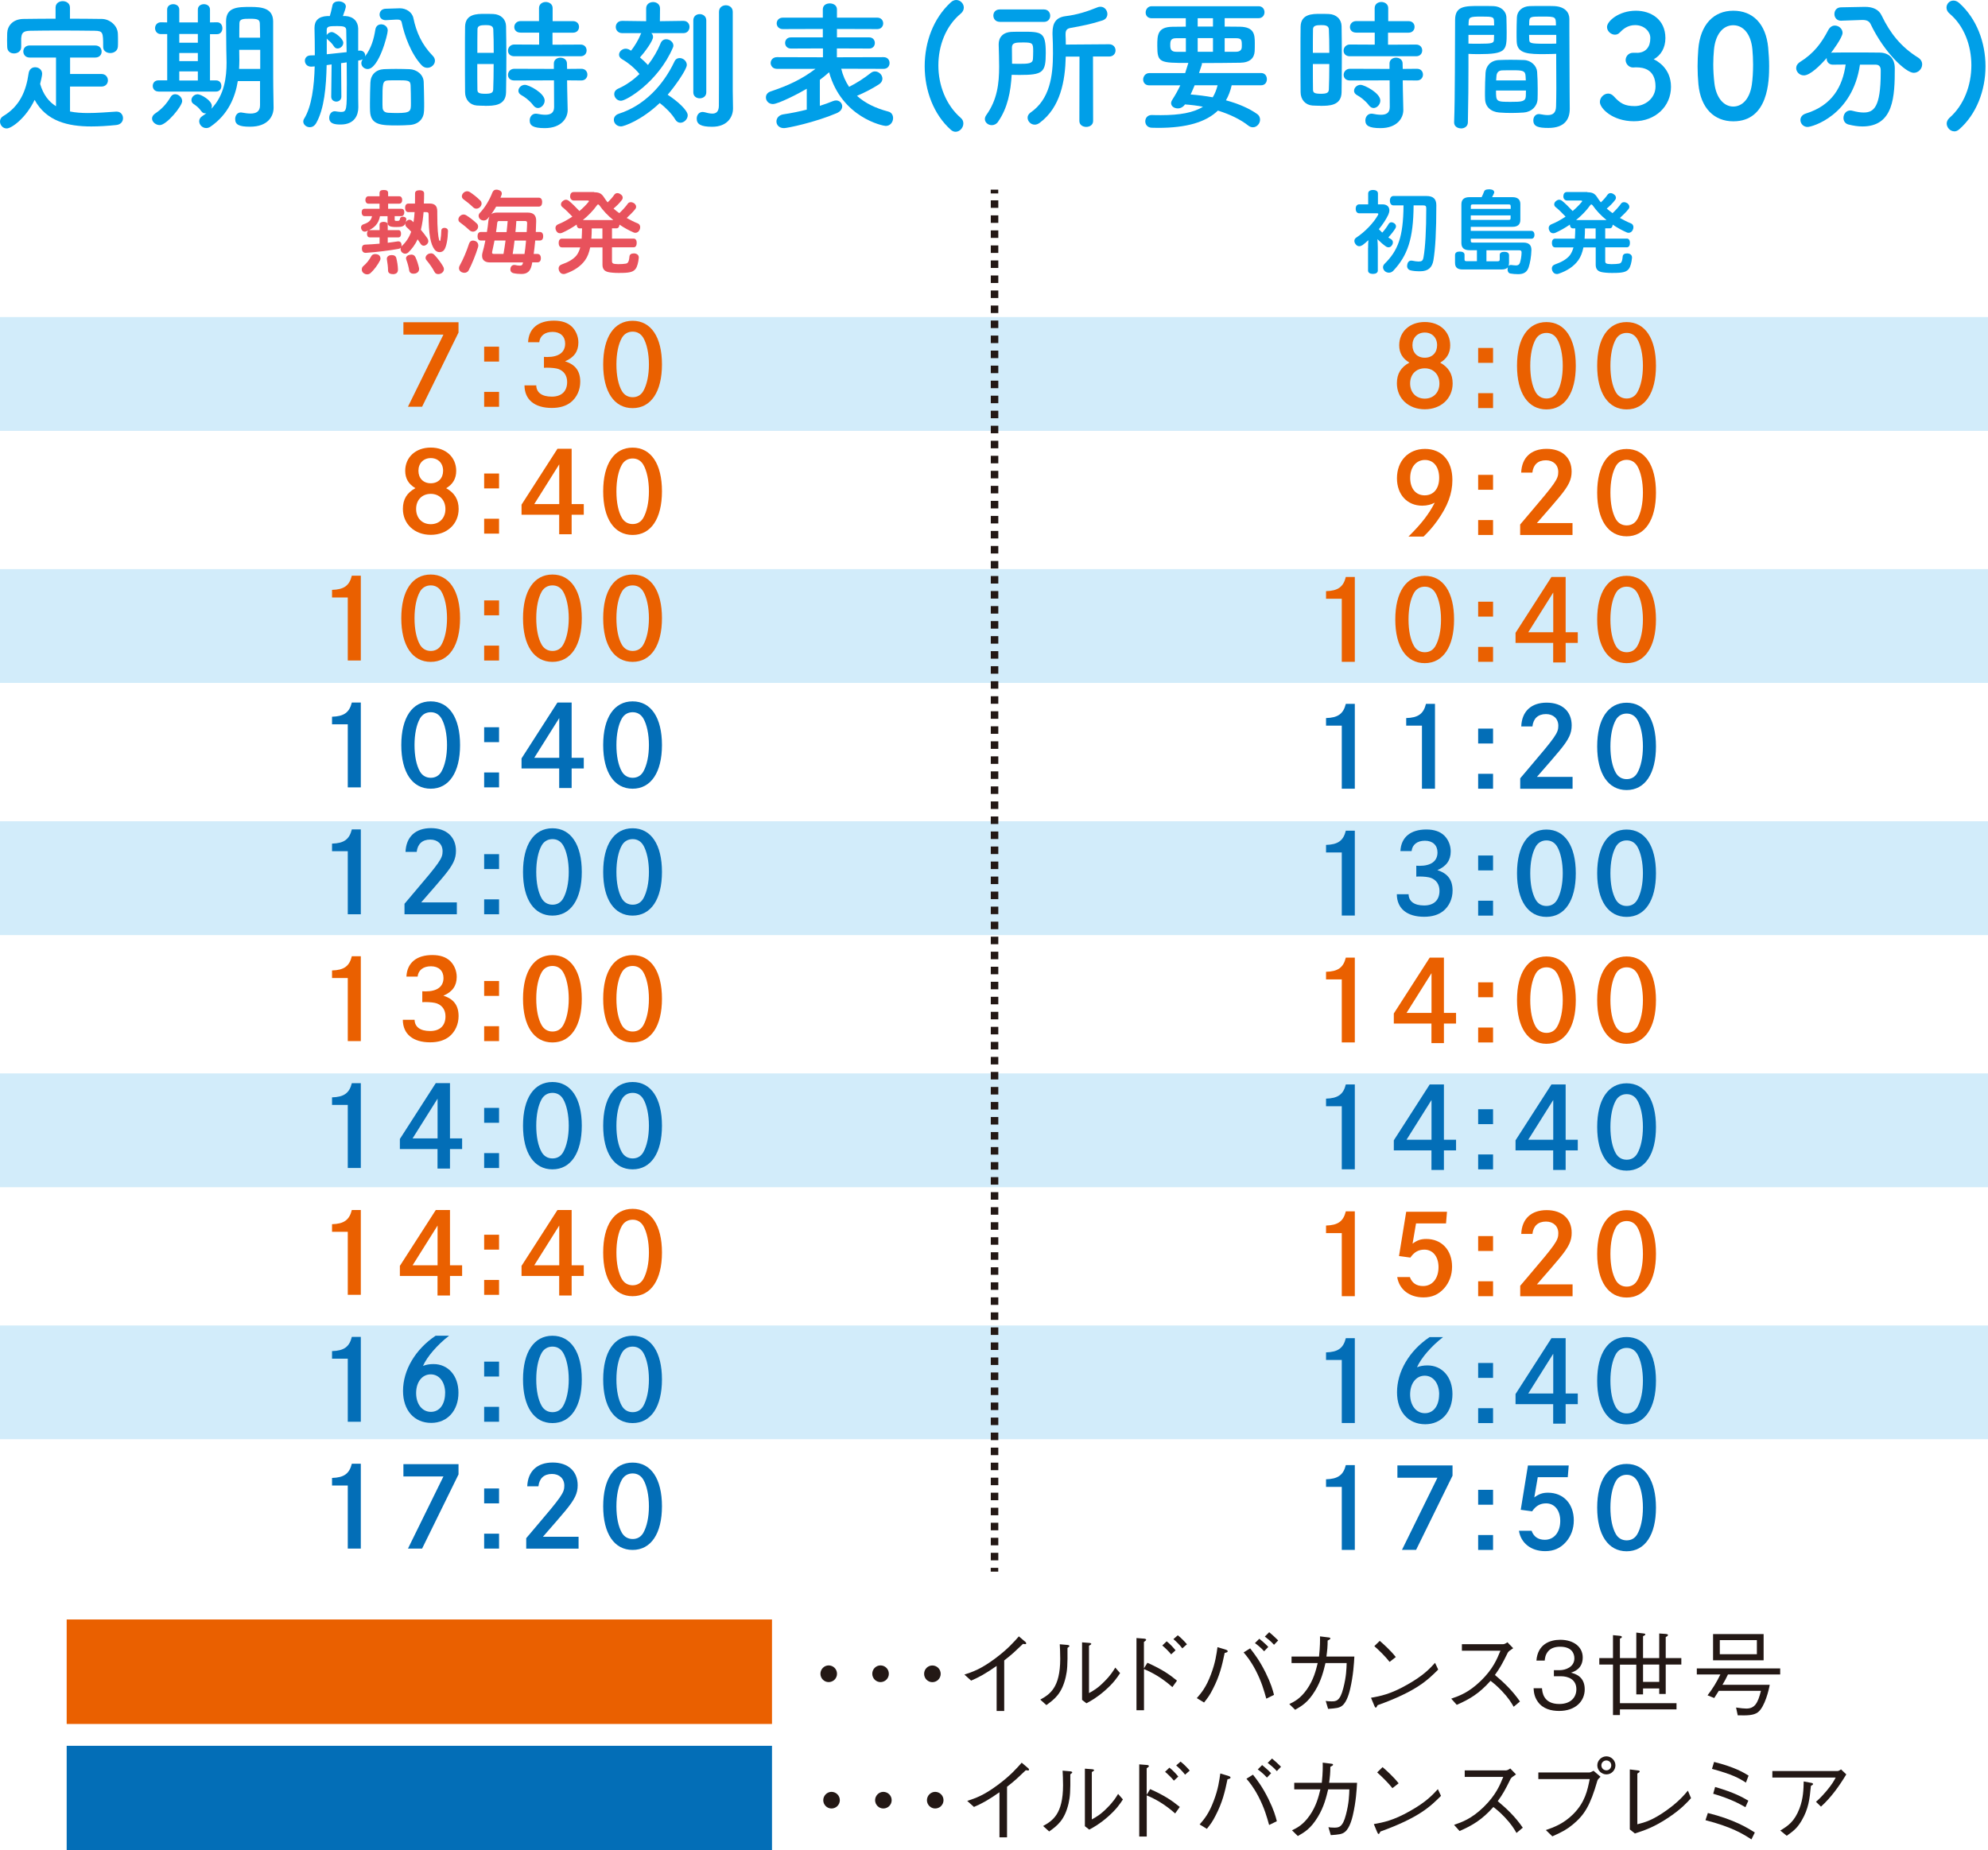 <?xml version="1.0" encoding="UTF-8"?><svg id="_レイヤー_1" xmlns="http://www.w3.org/2000/svg" viewBox="0 0 309.48 288.11"><defs><style>.cls-1{fill:#231815;}.cls-1,.cls-2,.cls-3,.cls-4,.cls-5,.cls-6{stroke-width:0px;}.cls-2{fill:#d2ecfa;}.cls-3{fill:#ea6000;}.cls-4{fill:#e8525c;}.cls-5{fill:#009fe8;}.cls-6{fill:#036eb7;}</style></defs><rect class="cls-3" x="10.38" y="252.17" width="109.8" height="16.27"/><rect class="cls-6" x="10.38" y="271.84" width="109.8" height="16.27"/><path class="cls-1" d="m130.3,260.63c0,.72-.59,1.29-1.3,1.29s-1.28-.59-1.28-1.3.58-1.3,1.28-1.3,1.3.56,1.3,1.3Z"/><path class="cls-1" d="m138.37,260.63c0,.72-.59,1.29-1.3,1.29s-1.28-.59-1.28-1.3c0-.72.58-1.3,1.28-1.3s1.3.56,1.3,1.3Z"/><path class="cls-1" d="m146.44,260.64c0,.72-.59,1.29-1.3,1.29s-1.28-.59-1.28-1.3c0-.72.58-1.3,1.28-1.3s1.3.56,1.3,1.3Z"/><path class="cls-1" d="m155.15,266.41v-7.01c-1.68,1.18-2.72,1.75-3.97,2.29l-1.05-.94c1.27-.42,2.52-.82,4.74-2.47,2-1.48,2.99-2.63,3.74-3.48l.98.83c.06.03.16.14.16.26,0,.06-.01.12-.17.12-.1,0-.16-.01-.33-.04-1.21,1.15-1.61,1.56-2.92,2.58v7.87s-1.17,0-1.17,0Z"/><path class="cls-1" d="m161.94,264.65c1.46-.81,3.11-1.83,3.11-6.35,0-.88-.04-1.73-.07-2.27l1.18.1c.06.01.32.03.32.17,0,.07-.03.1-.3.3.03,2.69-.04,3.51-.27,4.52-.61,2.63-1.77,3.48-3.02,4.38l-.94-.85Zm6.52-8.92l1.15.09c.14.02.27.06.27.14s-.04.12-.35.3v7.37c.66-.36,1.37-.75,2.43-1.84.98-.98,1.35-1.63,1.66-2.13l.75.86c-.47.72-1.01,1.53-2.35,2.71-1.31,1.14-2.17,1.6-2.89,1.99l-.68-.53v-8.95Z"/><path class="cls-1" d="m178.62,258.91c2.39,1.07,3.44,1.84,4.61,2.78l-.72,1.01c-1.63-1.44-3.05-2.23-4.42-2.81v6.41s-1.17,0-1.17,0v-11.24s1.14.09,1.14.09c.1,0,.37.03.37.19,0,.07-.23.25-.35.33v4.12s.53-.86.53-.86Zm3.7-1.31c-.4-.49-1.01-1.08-1.38-1.38l.68-.65c.56.43,1.14,1.09,1.38,1.4l-.68.63Zm1.73-.94c-.37-.5-.99-1.11-1.38-1.43l.68-.6c.49.37,1.06.97,1.43,1.4l-.72.63Z"/><path class="cls-1" d="m186.3,264.43c.72-.83,1.47-1.71,2.22-3.73.68-1.79.86-3.14,1.01-4.22l1.24.37c.1.03.35.12.35.26,0,.16-.23.22-.47.27-.4,1.93-.78,3.59-1.86,5.66-.46.91-.76,1.32-1.35,2.06l-1.12-.68Zm8.32-7.76c.7.91,1.47,1.9,2.4,3.77.85,1.73,1.11,2.69,1.31,3.47l-1.2.59c-.35-1.24-.71-2.59-1.67-4.45-.81-1.53-1.41-2.22-1.86-2.75l1.01-.63Zm2.17.45c-.48-.56-1.17-1.09-1.43-1.27l.68-.68c.13.1.89.72,1.4,1.27l-.65.68Zm1.54-1.01c-.46-.53-1.12-1.05-1.43-1.28l.68-.68c.43.36.96.83,1.4,1.28l-.65.68Z"/><path class="cls-1" d="m205.34,257.94c.17-1.58.16-2.51.15-3.14l1.38.17c.1.02.23.03.23.15,0,.06,0,.13-.42.33,0,.93-.06,1.53-.19,2.49h4.35c-.06,1.05-.16,2.92-.66,5.07-.09.37-.46,1.96-1.21,2.56-.46.39-.99.43-2.22.52l-.37-1.24c.24.04.45.07.89.07.69,0,1.33,0,1.84-2.03.48-1.83.5-3.05.53-3.93h-3.3c-.29,1.19-.63,2.68-1.61,4.3-1.12,1.84-2.07,2.37-3.11,2.97l-.91-.89c.82-.4,1.73-.85,2.76-2.32,1.02-1.47,1.38-2.91,1.66-4.06h-4.07s0-1.02,0-1.02h4.28Z"/><path class="cls-1" d="m223.89,259.97c-1.61,1.61-3.37,3.37-9.44,5.55-.01.03-.17.38-.26.38-.12,0-.19-.17-.27-.36l-.49-1.18c1.43-.26,2.99-.53,5.64-2.04,2.51-1.41,3.51-2.5,4.33-3.4l.49,1.05Zm-7.57-1.2c-.7-.89-1.52-1.68-2.37-2.45l.84-.82c.45.38,1.67,1.46,2.5,2.52l-.96.75Z"/><path class="cls-1" d="m235.57,256.64c-.63.42-.66.45-.84.68-.85,1.74-1.24,2.42-2.01,3.49,1.34,1.12,2.7,2.39,3.9,4.13l-.98.82c-.4-.69-.81-1.37-1.84-2.46-.81-.85-1.37-1.28-1.76-1.58-1.8,2.02-3.3,2.88-5.26,3.74l-.86-.96c1.24-.43,2.72-.94,4.62-2.79,1.9-1.85,2.52-3.41,3.04-4.68h-6s0-1.01,0-1.01h6.41c.24,0,.52-.19.68-.3l.91.94Z"/><path class="cls-1" d="m242.71,266.41c-1.21,0-2.52-.31-3.31-1.43-.58-.81-.62-1.56-.66-2.1h1.31c.04.55.17,2.45,2.69,2.45,1.77,0,2.66-1.02,2.66-2.3,0-1.53-1.27-2.02-2.39-2.02h-1.11s0-.95,0-.95h.94c.81,0,2.25-.45,2.25-1.84,0-.81-.46-1.81-2.22-1.81-.69,0-1.41.17-1.87.72-.43.52-.49,1.04-.53,1.44h-1.29c.2-2.55,2.1-3.24,3.71-3.24,2.1,0,3.5,1.12,3.5,2.75,0,1.78-1.38,2.23-1.83,2.37.59.16,2.14.55,2.14,2.59,0,1.87-1.45,3.37-3.99,3.37Z"/><path class="cls-1" d="m260.99,266.17h-8.81s0,.88,0,.88h-1.08s0-7.86,0-7.86h-2.13s0-1.01,0-1.01h2.13s0-3.57,0-3.57l1.05.1c.13.02.33.03.33.19,0,.06-.04.16-.3.24v3.04s2.55,0,2.55,0v-3.97s1.08.13,1.08.13c.22.03.32.04.32.14,0,.09-.04.15-.35.29v3.41s2.52,0,2.52,0v-3.83s1.01.07,1.01.07c.14.02.35.03.35.17s-.22.25-.35.32v3.27s2.43,0,2.43,0v1.01s-2.43,0-2.43,0v4.58s-1.01,0-1.01,0v-.86s-2.52,0-2.52,0v.92s-1.05,0-1.05,0v-4.63s-2.55,0-2.55,0v6s8.81,0,8.81,0v.98Zm-2.69-6.98h-2.52s0,2.7,0,2.7h2.52s0-2.7,0-2.7Z"/><path class="cls-1" d="m269,260.73c-.29.62-.56,1.12-.86,1.61h7.36c-.12.73-.76,3.48-1.86,4.29-.66.48-1.65.5-3.12.46l-.26-1.21c.76.12,1.28.16,1.6.16,1.28,0,1.8-.81,2.27-2.76h-6.56c-.12.19-.61.96-.71,1.12l-1.04-.42c.85-1.11,1.41-2.04,2-3.25h-3.67s0-.94,0-.94h12.98s0,.94,0,.94h-8.13Zm-2.32-2.2v-4.09s7.87,0,7.87,0v4.09s-7.87,0-7.87,0Zm6.82-3.15h-5.77s0,2.2,0,2.2h5.77s0-2.2,0-2.2Z"/><path class="cls-1" d="m130.74,280.31c0,.72-.59,1.29-1.3,1.29s-1.28-.59-1.28-1.29.58-1.3,1.28-1.3,1.3.56,1.3,1.3Z"/><path class="cls-1" d="m138.81,280.31c0,.72-.59,1.29-1.3,1.29s-1.28-.59-1.28-1.29.58-1.3,1.28-1.3,1.3.56,1.3,1.3Z"/><path class="cls-1" d="m146.88,280.31c0,.72-.59,1.29-1.3,1.29s-1.28-.59-1.28-1.29.58-1.3,1.28-1.3,1.3.56,1.3,1.3Z"/><path class="cls-1" d="m155.59,286.08v-7.01c-1.68,1.18-2.72,1.76-3.97,2.29l-1.05-.94c1.27-.42,2.52-.82,4.74-2.47,2-1.48,2.99-2.63,3.74-3.48l.98.83c.06.03.16.14.16.26,0,.06-.01.12-.17.12-.1,0-.16-.01-.33-.04-1.21,1.15-1.61,1.56-2.92,2.58v7.87h-1.17Z"/><path class="cls-1" d="m162.38,284.33c1.45-.81,3.11-1.83,3.11-6.35,0-.88-.04-1.73-.07-2.27l1.18.1c.06.01.32.03.32.17,0,.07-.03.1-.3.3.03,2.69-.04,3.51-.27,4.52-.61,2.63-1.77,3.48-3.02,4.38l-.94-.85Zm6.52-8.93l1.15.09c.14.02.27.06.27.14s-.04.12-.35.3v7.37c.66-.36,1.37-.75,2.43-1.84.98-.98,1.35-1.63,1.66-2.13l.75.86c-.47.72-1.01,1.53-2.35,2.71-1.31,1.14-2.17,1.6-2.89,1.99l-.68-.53v-8.95Z"/><path class="cls-1" d="m179.05,278.58c2.39,1.07,3.44,1.84,4.61,2.78l-.72,1.01c-1.63-1.44-3.05-2.23-4.42-2.81v6.41h-1.17v-11.24l1.14.09c.1,0,.37.03.37.19,0,.07-.23.25-.35.33v4.12l.53-.86Zm3.7-1.31c-.4-.49-1.01-1.08-1.38-1.38l.68-.65c.56.43,1.14,1.09,1.38,1.39l-.68.63Zm1.73-.94c-.37-.5-.99-1.11-1.38-1.43l.68-.6c.49.37,1.06.96,1.43,1.4l-.72.63Z"/><path class="cls-1" d="m186.74,284.1c.72-.83,1.47-1.71,2.22-3.73.68-1.79.86-3.14,1.01-4.22l1.24.37c.1.03.35.12.35.26,0,.16-.23.22-.47.27-.4,1.93-.78,3.59-1.86,5.66-.46.91-.76,1.32-1.35,2.06l-1.12-.68Zm8.32-7.76c.71.91,1.47,1.9,2.4,3.77.85,1.73,1.11,2.69,1.31,3.47l-1.2.59c-.35-1.24-.71-2.59-1.67-4.45-.81-1.53-1.41-2.22-1.86-2.75l1.01-.63Zm2.17.45c-.48-.56-1.17-1.09-1.43-1.27l.68-.68c.13.1.89.72,1.4,1.27l-.65.68Zm1.54-1.01c-.46-.53-1.12-1.05-1.43-1.28l.68-.68c.43.36.96.83,1.4,1.28l-.65.68Z"/><path class="cls-1" d="m205.77,277.6c.17-1.58.16-2.51.14-3.14l1.38.17c.1.02.23.03.23.15,0,.06,0,.13-.42.33,0,.93-.06,1.53-.19,2.49h4.35c-.06,1.05-.16,2.92-.66,5.07-.09.37-.46,1.96-1.21,2.56-.46.39-.99.43-2.22.52l-.37-1.24c.24.04.45.07.89.07.69,0,1.33,0,1.84-2.03.48-1.83.5-3.05.53-3.93h-3.3c-.29,1.2-.63,2.68-1.61,4.3-1.12,1.84-2.07,2.37-3.11,2.97l-.91-.89c.82-.4,1.73-.85,2.76-2.32,1.02-1.47,1.38-2.91,1.66-4.06h-4.07v-1.02h4.28Z"/><path class="cls-1" d="m224.33,279.63c-1.61,1.61-3.37,3.37-9.44,5.56-.01.03-.17.38-.26.38-.12,0-.19-.17-.27-.36l-.49-1.18c1.43-.26,2.99-.53,5.64-2.04,2.51-1.41,3.51-2.51,4.33-3.4l.49,1.05Zm-7.57-1.2c-.71-.89-1.53-1.68-2.37-2.45l.84-.82c.45.38,1.67,1.46,2.5,2.52l-.96.75Z"/><path class="cls-1" d="m236.01,276.29c-.63.42-.66.45-.84.68-.85,1.74-1.24,2.42-2.01,3.49,1.34,1.12,2.71,2.39,3.9,4.13l-.98.82c-.4-.69-.81-1.37-1.84-2.46-.81-.85-1.37-1.28-1.76-1.58-1.8,2.02-3.3,2.88-5.26,3.74l-.86-.96c1.24-.43,2.72-.94,4.62-2.79,1.9-1.86,2.52-3.41,3.04-4.68h-6v-1.01h6.41c.24,0,.52-.19.68-.3l.91.94Z"/><path class="cls-1" d="m239.48,277.01v-1.02h7.95c.12,0,.35-.1.65-.26l1.08.93c-.36.36-.4.39-.49.61-1.11,3.88-2.02,5.34-3.84,6.84-.88.72-1.55,1.11-3.17,1.83l-1.01-.98c1.2-.42,2.72-.95,4.25-2.47,1.86-1.86,2.23-3.73,2.58-5.47h-7.99Zm9.18-2.13c0-.79.68-1.4,1.42-1.4s1.4.63,1.4,1.4-.63,1.41-1.4,1.41-1.42-.63-1.42-1.41Zm2.17,0c0-.45-.35-.76-.76-.76-.39,0-.78.3-.78.76,0,.42.33.78.79.78.42,0,.75-.35.75-.78Z"/><path class="cls-1" d="m253.72,275.52l1.22.15c.19.01.32.07.32.17,0,.09-.04.1-.37.32v7.9c1.18-.3,2.36-.62,4.49-2.13,1.94-1.38,2.76-2.38,3.38-3.11l.49,1.17c-.62.68-1.47,1.64-3.4,2.95-2.32,1.57-3.87,2.07-5.34,2.55l-.79-.63v-9.33Z"/><path class="cls-1" d="m272.65,286.41c-1.41-.91-3.1-1.94-7.15-2.99l.37-1.12c4.15,1.05,6.12,2.29,7.31,3.04l-.53,1.08Zm-.86-8.84c-1.09-.71-2.1-1.27-5.28-2.14l.33-1.08c3.22.81,4.55,1.63,5.37,2.13l-.42,1.1Zm-.07,3.83c-.92-.52-2.25-1.28-5.02-2.1l.3-1.05c3.04.89,4.17,1.56,5.17,2.13l-.45,1.02Z"/><path class="cls-1" d="m275.91,276.78v-1.01h10.16c.09,0,.33-.1.53-.26l.82.78c-1.11,1.83-2.36,3.59-3.94,5.02l-.78-.75c.33-.29.76-.66,1.63-1.68.92-1.1,1.15-1.56,1.44-2.1h-9.86Zm1.24,8.25c1.2-.73,2.19-1.38,2.98-3.42.61-1.61.63-3.02.66-4.22l1.24.23c.14.03.21.1.21.17,0,.09-.03.12-.33.29-.2,2.09-.36,3.54-1.44,5.4-.62,1.04-1.09,1.51-2.32,2.37l-1.01-.82Z"/><rect class="cls-2" x="0" y="49.37" width="309.48" height="17.72"/><rect class="cls-2" x="0" y="88.62" width="309.48" height="17.72"/><rect class="cls-2" x="0" y="127.88" width="309.48" height="17.72"/><rect class="cls-2" x="0" y="167.14" width="309.48" height="17.72"/><rect class="cls-2" x="0" y="206.39" width="309.48" height="17.71"/><path class="cls-3" d="m71.38,50.19v1.59l-5.67,11.55h-2.2l5.52-11.23h-6.23v-1.92h8.58Z"/><path class="cls-3" d="m77.69,53.98v2.32h-2.32v-2.32h2.32Zm0,7.04v2.32h-2.32v-2.32h2.32Z"/><path class="cls-3" d="m82.21,53.28c.1-2.13,1.57-3.35,4.03-3.35,1.21,0,2.14.31,2.8.95.62.61,1,1.52,1,2.46,0,1.38-.68,2.33-2.08,2.92,1.61.5,2.37,1.52,2.37,3.18,0,1.28-.54,2.46-1.47,3.2-.76.59-1.73.88-2.96.88-2.66,0-4.24-1.28-4.25-3.51h1.83c.03,1.12.88,1.75,2.42,1.75s2.39-.85,2.39-2.28c0-.97-.47-1.68-1.32-2.01-.38-.14-1.09-.22-1.88-.22l-.41.02v-1.7c.24.02.34.02.5.02,1.82,0,2.8-.74,2.8-2.09,0-1.11-.74-1.82-1.95-1.82s-1.97.61-2.08,1.61h-1.75Z"/><path class="cls-3" d="m103.05,56.75c0,4.25-1.71,6.8-4.57,6.8s-4.58-2.54-4.58-6.8,1.71-6.8,4.58-6.8,4.57,2.54,4.57,6.8Zm-6.24-4.14c-.55.97-.85,2.44-.85,4.14s.29,3.16.85,4.13c.36.62.95.97,1.68.97s1.3-.34,1.66-.97c.55-.97.87-2.44.87-4.13s-.33-3.22-.87-4.14c-.38-.64-.95-.97-1.66-.97s-1.31.33-1.68.97Z"/><path class="cls-3" d="m63.08,73.32c0-2.13,1.64-3.63,3.98-3.63s3.96,1.5,3.96,3.63c0,1.19-.52,2.09-1.56,2.7,1.29.71,1.94,1.76,1.94,3.23,0,2.35-1.82,4.03-4.34,4.03s-4.34-1.68-4.34-4.05c0-1.47.62-2.51,1.95-3.22-1.06-.61-1.59-1.5-1.59-2.7Zm1.7,5.93c0,1.42.93,2.37,2.28,2.37s2.28-.95,2.28-2.35-.92-2.37-2.28-2.37-2.28.95-2.28,2.35Zm.36-5.95c0,1.17.76,1.95,1.92,1.95s1.92-.78,1.92-1.95-.78-1.97-1.92-1.97-1.92.81-1.92,1.97Z"/><path class="cls-3" d="m77.69,73.73v2.32h-2.32v-2.32h2.32Zm0,7.04v2.32h-2.32v-2.32h2.32Z"/><path class="cls-3" d="m90.88,78.49v1.66h-1.89v3.04h-1.94v-3.04h-5.86v-1.57l5.59-8.7h2.21v8.61h1.89Zm-3.82-6.19l-3.89,6.19h3.89v-6.19Z"/><path class="cls-3" d="m103.05,76.5c0,4.25-1.71,6.8-4.57,6.8s-4.58-2.54-4.58-6.8,1.71-6.8,4.58-6.8,4.57,2.54,4.57,6.8Zm-6.24-4.14c-.55.97-.85,2.44-.85,4.14s.29,3.16.85,4.13c.36.62.95.97,1.68.97s1.3-.34,1.66-.97c.55-.97.87-2.44.87-4.13s-.33-3.22-.87-4.14c-.38-.64-.95-.97-1.66-.97s-1.31.33-1.68.97Z"/><path class="cls-3" d="m51.69,91.85c1.85-.05,2.7-.66,3.08-2.21h1.4v13.21h-2.03v-9.82h-2.45v-1.17Z"/><path class="cls-3" d="m71.62,96.26c0,4.25-1.71,6.8-4.57,6.8s-4.58-2.54-4.58-6.8,1.71-6.8,4.58-6.8,4.57,2.54,4.57,6.8Zm-6.24-4.14c-.55.97-.85,2.44-.85,4.14s.29,3.16.85,4.13c.36.62.95.97,1.68.97s1.3-.34,1.66-.97c.55-.97.87-2.44.87-4.13s-.33-3.22-.87-4.14c-.38-.64-.95-.97-1.66-.97s-1.31.33-1.68.97Z"/><path class="cls-3" d="m77.69,93.49v2.32h-2.32v-2.32h2.32Zm0,7.04v2.32h-2.32v-2.32h2.32Z"/><path class="cls-3" d="m90.57,96.26c0,4.25-1.71,6.8-4.57,6.8s-4.58-2.54-4.58-6.8,1.71-6.8,4.58-6.8,4.57,2.54,4.57,6.8Zm-6.24-4.14c-.55.97-.85,2.44-.85,4.14s.29,3.16.85,4.13c.36.62.95.97,1.68.97s1.3-.34,1.66-.97c.55-.97.87-2.44.87-4.13s-.33-3.22-.87-4.14c-.38-.64-.95-.97-1.66-.97s-1.31.33-1.68.97Z"/><path class="cls-3" d="m103.05,96.26c0,4.25-1.71,6.8-4.57,6.8s-4.58-2.54-4.58-6.8,1.71-6.8,4.58-6.8,4.57,2.54,4.57,6.8Zm-6.24-4.14c-.55.97-.85,2.44-.85,4.14s.29,3.16.85,4.13c.36.62.95.97,1.68.97s1.3-.34,1.66-.97c.55-.97.87-2.44.87-4.13s-.33-3.22-.87-4.14c-.38-.64-.95-.97-1.66-.97s-1.31.33-1.68.97Z"/><path class="cls-6" d="m51.69,111.6c1.85-.05,2.7-.66,3.08-2.21h1.4v13.21h-2.03v-9.82h-2.45v-1.17Z"/><path class="cls-6" d="m71.62,116.01c0,4.25-1.71,6.8-4.57,6.8s-4.58-2.54-4.58-6.8,1.71-6.8,4.58-6.8,4.57,2.54,4.57,6.8Zm-6.24-4.14c-.55.97-.85,2.44-.85,4.14s.29,3.16.85,4.13c.36.62.95.97,1.68.97s1.3-.34,1.66-.97c.55-.97.87-2.44.87-4.13s-.33-3.22-.87-4.14c-.38-.64-.95-.97-1.66-.97s-1.31.33-1.68.97Z"/><path class="cls-6" d="m77.69,113.24v2.32h-2.32v-2.32h2.32Zm0,7.04v2.32h-2.32v-2.32h2.32Z"/><path class="cls-6" d="m90.88,118v1.66h-1.89v3.04h-1.94v-3.04h-5.86v-1.57l5.59-8.7h2.21v8.61h1.89Zm-3.82-6.19l-3.89,6.19h3.89v-6.19Z"/><path class="cls-6" d="m103.05,116.01c0,4.25-1.71,6.8-4.57,6.8s-4.58-2.54-4.58-6.8,1.71-6.8,4.58-6.8,4.57,2.54,4.57,6.8Zm-6.24-4.14c-.55.97-.85,2.44-.85,4.14s.29,3.16.85,4.13c.36.62.95.97,1.68.97s1.3-.34,1.66-.97c.55-.97.87-2.44.87-4.13s-.33-3.22-.87-4.14c-.38-.64-.95-.97-1.66-.97s-1.31.33-1.68.97Z"/><path class="cls-6" d="m51.69,131.36c1.85-.05,2.7-.66,3.08-2.21h1.4v13.21h-2.03v-9.82h-2.45v-1.17Z"/><path class="cls-6" d="m63.13,132.65c.09-2.34,1.54-3.7,3.96-3.7s3.89,1.38,3.89,3.53c0,1.26-.43,2.18-1.9,3.96-.75.9-1.7,2.01-3.51,4.07h5.55v1.85h-8.15v-1.63q.29-.36,1.33-1.57c4.2-4.93,4.6-5.5,4.6-6.61s-.78-1.82-1.92-1.82c-1.23,0-1.97.68-2.11,1.92h-1.75Z"/><path class="cls-6" d="m77.69,133v2.32h-2.32v-2.32h2.32Zm0,7.04v2.32h-2.32v-2.32h2.32Z"/><path class="cls-6" d="m90.57,135.77c0,4.25-1.71,6.8-4.57,6.8s-4.58-2.54-4.58-6.8,1.71-6.8,4.58-6.8,4.57,2.54,4.57,6.8Zm-6.24-4.14c-.55.97-.85,2.44-.85,4.14s.29,3.16.85,4.13c.36.62.95.97,1.68.97s1.3-.34,1.66-.97c.55-.97.87-2.44.87-4.13s-.33-3.22-.87-4.14c-.38-.64-.95-.97-1.66-.97s-1.31.33-1.68.97Z"/><path class="cls-6" d="m103.05,135.77c0,4.25-1.71,6.8-4.57,6.8s-4.58-2.54-4.58-6.8,1.71-6.8,4.58-6.8,4.57,2.54,4.57,6.8Zm-6.24-4.14c-.55.97-.85,2.44-.85,4.14s.29,3.16.85,4.13c.36.62.95.97,1.68.97s1.3-.34,1.66-.97c.55-.97.87-2.44.87-4.13s-.33-3.22-.87-4.14c-.38-.64-.95-.97-1.66-.97s-1.31.33-1.68.97Z"/><path class="cls-3" d="m51.69,151.11c1.85-.05,2.7-.66,3.08-2.21h1.4v13.21h-2.03v-9.82h-2.45v-1.17Z"/><path class="cls-3" d="m63.27,152.06c.1-2.13,1.57-3.35,4.03-3.35,1.21,0,2.14.31,2.8.95.62.61,1,1.52,1,2.46,0,1.38-.68,2.33-2.08,2.92,1.61.5,2.37,1.52,2.37,3.18,0,1.28-.54,2.46-1.47,3.2-.76.59-1.73.88-2.96.88-2.66,0-4.24-1.28-4.25-3.51h1.83c.03,1.12.88,1.75,2.42,1.75s2.39-.85,2.39-2.28c0-.97-.47-1.68-1.32-2.01-.38-.14-1.09-.22-1.88-.22l-.41.02v-1.7c.24.02.34.02.5.02,1.82,0,2.8-.74,2.8-2.09,0-1.11-.74-1.82-1.95-1.82s-1.97.61-2.08,1.61h-1.75Z"/><path class="cls-3" d="m77.69,152.75v2.32h-2.32v-2.32h2.32Zm0,7.04v2.32h-2.32v-2.32h2.32Z"/><path class="cls-3" d="m90.57,155.52c0,4.25-1.71,6.8-4.57,6.8s-4.58-2.54-4.58-6.8,1.71-6.8,4.58-6.8,4.57,2.54,4.57,6.8Zm-6.24-4.14c-.55.97-.85,2.44-.85,4.14s.29,3.16.85,4.13c.36.62.95.97,1.68.97s1.3-.34,1.66-.97c.55-.97.87-2.44.87-4.13s-.33-3.22-.87-4.14c-.38-.64-.95-.97-1.66-.97s-1.31.33-1.68.97Z"/><path class="cls-3" d="m103.05,155.52c0,4.25-1.71,6.8-4.57,6.8s-4.58-2.54-4.58-6.8,1.71-6.8,4.58-6.8,4.57,2.54,4.57,6.8Zm-6.24-4.14c-.55.97-.85,2.44-.85,4.14s.29,3.16.85,4.13c.36.62.95.97,1.68.97s1.3-.34,1.66-.97c.55-.97.87-2.44.87-4.13s-.33-3.22-.87-4.14c-.38-.64-.95-.97-1.66-.97s-1.31.33-1.68.97Z"/><path class="cls-6" d="m51.69,170.87c1.85-.05,2.7-.66,3.08-2.21h1.4v13.21h-2.03v-9.82h-2.45v-1.17Z"/><path class="cls-6" d="m71.94,177.26v1.66h-1.89v3.04h-1.94v-3.04h-5.86v-1.57l5.59-8.7h2.21v8.61h1.89Zm-3.82-6.19l-3.89,6.19h3.89v-6.19Z"/><path class="cls-6" d="m77.69,172.51v2.32h-2.32v-2.32h2.32Zm0,7.04v2.32h-2.32v-2.32h2.32Z"/><path class="cls-6" d="m90.57,175.28c0,4.25-1.71,6.8-4.57,6.8s-4.58-2.54-4.58-6.8,1.71-6.8,4.58-6.8,4.57,2.54,4.57,6.8Zm-6.24-4.14c-.55.97-.85,2.44-.85,4.14s.29,3.16.85,4.13c.36.62.95.97,1.68.97s1.3-.34,1.66-.97c.55-.97.87-2.44.87-4.13s-.33-3.22-.87-4.14c-.38-.64-.95-.97-1.66-.97s-1.31.33-1.68.97Z"/><path class="cls-6" d="m103.05,175.28c0,4.25-1.71,6.8-4.57,6.8s-4.58-2.54-4.58-6.8,1.71-6.8,4.58-6.8,4.57,2.54,4.57,6.8Zm-6.24-4.14c-.55.97-.85,2.44-.85,4.14s.29,3.16.85,4.13c.36.62.95.97,1.68.97s1.3-.34,1.66-.97c.55-.97.87-2.44.87-4.13s-.33-3.22-.87-4.14c-.38-.64-.95-.97-1.66-.97s-1.31.33-1.68.97Z"/><path class="cls-3" d="m51.69,190.62c1.85-.05,2.7-.66,3.08-2.21h1.4v13.21h-2.03v-9.82h-2.45v-1.17Z"/><path class="cls-3" d="m71.94,197.02v1.66h-1.89v3.04h-1.94v-3.04h-5.86v-1.57l5.59-8.7h2.21v8.61h1.89Zm-3.82-6.19l-3.89,6.19h3.89v-6.19Z"/><path class="cls-3" d="m77.69,192.26v2.32h-2.32v-2.32h2.32Zm0,7.04v2.32h-2.32v-2.32h2.32Z"/><path class="cls-3" d="m90.88,197.02v1.66h-1.89v3.04h-1.94v-3.04h-5.86v-1.57l5.59-8.7h2.21v8.61h1.89Zm-3.82-6.19l-3.89,6.19h3.89v-6.19Z"/><path class="cls-3" d="m103.05,195.03c0,4.25-1.71,6.8-4.57,6.8s-4.58-2.54-4.58-6.8,1.71-6.8,4.58-6.8,4.57,2.54,4.57,6.8Zm-6.24-4.14c-.55.97-.85,2.44-.85,4.14s.29,3.16.85,4.13c.36.62.95.97,1.68.97s1.3-.34,1.66-.97c.55-.97.87-2.44.87-4.13s-.33-3.22-.87-4.14c-.38-.64-.95-.97-1.66-.97s-1.31.33-1.68.97Z"/><path class="cls-6" d="m51.69,210.38c1.85-.05,2.7-.66,3.08-2.21h1.4v13.21h-2.03v-9.82h-2.45v-1.17Z"/><path class="cls-6" d="m69.91,207.99c-1.8,1.37-3.46,3.3-4.06,4.7.45-.19,1-.29,1.63-.29,2.3,0,3.89,1.82,3.89,4.46,0,2.79-1.73,4.7-4.24,4.7-2.65,0-4.39-1.97-4.39-4.98,0-3.23,1.92-6.48,5.07-8.59h2.11Zm-.61,8.93c0-1.73-.92-2.92-2.25-2.92s-2.27,1.19-2.27,2.92.95,2.92,2.3,2.92,2.21-1.18,2.21-2.92Z"/><path class="cls-6" d="m77.69,212.02v2.32h-2.32v-2.32h2.32Zm0,7.04v2.32h-2.32v-2.32h2.32Z"/><path class="cls-6" d="m90.57,214.79c0,4.25-1.71,6.8-4.57,6.8s-4.58-2.54-4.58-6.8,1.71-6.8,4.58-6.8,4.57,2.54,4.57,6.8Zm-6.24-4.14c-.55.97-.85,2.44-.85,4.14s.29,3.16.85,4.13c.36.62.95.97,1.68.97s1.3-.34,1.66-.97c.55-.97.87-2.44.87-4.13s-.33-3.22-.87-4.14c-.38-.64-.95-.97-1.66-.97s-1.31.33-1.68.97Z"/><path class="cls-6" d="m103.05,214.79c0,4.25-1.71,6.8-4.57,6.8s-4.58-2.54-4.58-6.8,1.71-6.8,4.58-6.8,4.57,2.54,4.57,6.8Zm-6.24-4.14c-.55.97-.85,2.44-.85,4.14s.29,3.16.85,4.13c.36.62.95.97,1.68.97s1.3-.34,1.66-.97c.55-.97.87-2.44.87-4.13s-.33-3.22-.87-4.14c-.38-.64-.95-.97-1.66-.97s-1.31.33-1.68.97Z"/><path class="cls-6" d="m51.69,230.13c1.85-.05,2.7-.66,3.08-2.21h1.4v13.21h-2.03v-9.82h-2.45v-1.17Z"/><path class="cls-6" d="m71.38,227.99v1.59l-5.67,11.55h-2.2l5.52-11.23h-6.23v-1.92h8.58Z"/><path class="cls-6" d="m77.69,231.77v2.32h-2.32v-2.32h2.32Zm0,7.04v2.32h-2.32v-2.32h2.32Z"/><path class="cls-6" d="m82.08,231.43c.09-2.34,1.54-3.7,3.96-3.7s3.89,1.38,3.89,3.53c0,1.26-.43,2.18-1.9,3.96-.75.9-1.7,2.01-3.51,4.07h5.55v1.85h-8.15v-1.63q.29-.36,1.33-1.57c4.2-4.93,4.6-5.5,4.6-6.61s-.78-1.82-1.92-1.82c-1.23,0-1.97.68-2.11,1.92h-1.75Z"/><path class="cls-6" d="m103.05,234.54c0,4.25-1.71,6.8-4.57,6.8s-4.58-2.54-4.58-6.8,1.71-6.8,4.58-6.8,4.57,2.54,4.57,6.8Zm-6.24-4.14c-.55.97-.85,2.44-.85,4.14s.29,3.16.85,4.13c.36.62.95.97,1.68.97s1.3-.34,1.66-.97c.55-.97.87-2.44.87-4.13s-.33-3.22-.87-4.14c-.38-.64-.95-.97-1.66-.97s-1.31.33-1.68.97Z"/><path class="cls-3" d="m217.82,53.77c0-2.13,1.64-3.63,3.98-3.63s3.96,1.5,3.96,3.63c0,1.19-.52,2.09-1.56,2.7,1.29.71,1.94,1.76,1.94,3.23,0,2.35-1.82,4.03-4.34,4.03s-4.34-1.68-4.34-4.05c0-1.47.62-2.51,1.95-3.22-1.06-.61-1.59-1.5-1.59-2.7Zm1.7,5.93c0,1.42.93,2.37,2.28,2.37s2.28-.95,2.28-2.35-.92-2.37-2.28-2.37-2.28.95-2.28,2.35Zm.36-5.95c0,1.17.76,1.95,1.92,1.95s1.92-.78,1.92-1.95-.78-1.97-1.92-1.97-1.92.81-1.92,1.97Z"/><path class="cls-3" d="m232.43,54.18v2.32h-2.32v-2.32h2.32Zm0,7.04v2.32h-2.32v-2.32h2.32Z"/><path class="cls-3" d="m245.31,56.95c0,4.25-1.71,6.8-4.57,6.8s-4.58-2.54-4.58-6.8,1.71-6.8,4.58-6.8,4.57,2.54,4.57,6.8Zm-6.24-4.14c-.55.97-.85,2.44-.85,4.14s.29,3.16.85,4.13c.36.62.95.97,1.68.97s1.3-.34,1.66-.97c.55-.97.87-2.44.87-4.13s-.33-3.22-.87-4.14c-.38-.64-.95-.97-1.66-.97s-1.31.33-1.68.97Z"/><path class="cls-3" d="m257.79,56.95c0,4.25-1.71,6.8-4.57,6.8s-4.58-2.54-4.58-6.8,1.71-6.8,4.58-6.8,4.57,2.54,4.57,6.8Zm-6.24-4.14c-.55.97-.85,2.44-.85,4.14s.29,3.16.85,4.13c.36.62.95.97,1.68.97s1.3-.34,1.66-.97c.55-.97.87-2.44.87-4.13s-.33-3.22-.87-4.14c-.38-.64-.95-.97-1.66-.97s-1.31.33-1.68.97Z"/><path class="cls-3" d="m219.27,83.54c1.99-1.95,3.2-3.53,4.08-5.27-.5.29-1.21.47-1.94.47-2.35,0-3.94-1.73-3.94-4.27,0-2.7,1.78-4.57,4.36-4.57s4.27,1.8,4.27,4.83c0,2.13-.73,4.08-2.35,6.35-.69.97-1.35,1.71-2.14,2.47h-2.33Zm.26-9.13c0,1.66.87,2.72,2.25,2.72s2.26-1.02,2.26-2.72-.85-2.79-2.21-2.79-2.3,1.11-2.3,2.79Z"/><path class="cls-3" d="m232.43,73.94v2.32h-2.32v-2.32h2.32Zm0,7.04v2.32h-2.32v-2.32h2.32Z"/><path class="cls-3" d="m236.81,73.59c.09-2.34,1.54-3.7,3.96-3.7s3.89,1.38,3.89,3.53c0,1.26-.43,2.18-1.9,3.96-.75.9-1.7,2.01-3.51,4.07h5.55v1.85h-8.15v-1.63q.29-.36,1.33-1.57c4.2-4.93,4.6-5.5,4.6-6.61s-.78-1.82-1.92-1.82c-1.23,0-1.97.68-2.11,1.92h-1.75Z"/><path class="cls-3" d="m257.79,76.71c0,4.25-1.71,6.8-4.57,6.8s-4.58-2.54-4.58-6.8,1.71-6.8,4.58-6.8,4.57,2.54,4.57,6.8Zm-6.24-4.14c-.55.97-.85,2.44-.85,4.14s.29,3.16.85,4.13c.36.62.95.97,1.68.97s1.3-.34,1.66-.97c.55-.97.87-2.44.87-4.13s-.33-3.22-.87-4.14c-.38-.64-.95-.97-1.66-.97s-1.31.33-1.68.97Z"/><path class="cls-3" d="m206.43,92.05c1.85-.05,2.7-.66,3.08-2.21h1.4v13.21h-2.03v-9.82h-2.45v-1.17Z"/><path class="cls-3" d="m226.36,96.46c0,4.25-1.71,6.8-4.57,6.8s-4.58-2.54-4.58-6.8,1.71-6.8,4.58-6.8,4.57,2.54,4.57,6.8Zm-6.24-4.14c-.55.97-.85,2.44-.85,4.14s.29,3.16.85,4.13c.36.62.95.97,1.68.97s1.3-.34,1.66-.97c.55-.97.87-2.44.87-4.13s-.33-3.22-.87-4.14c-.38-.64-.95-.97-1.66-.97s-1.31.33-1.68.97Z"/><path class="cls-3" d="m232.43,93.69v2.32h-2.32v-2.32h2.32Zm0,7.04v2.32h-2.32v-2.32h2.32Z"/><path class="cls-3" d="m245.62,98.45v1.66h-1.89v3.04h-1.94v-3.04h-5.86v-1.57l5.59-8.7h2.21v8.61h1.89Zm-3.82-6.19l-3.89,6.19h3.89v-6.19Z"/><path class="cls-3" d="m257.79,96.46c0,4.25-1.71,6.8-4.57,6.8s-4.58-2.54-4.58-6.8,1.71-6.8,4.58-6.8,4.57,2.54,4.57,6.8Zm-6.24-4.14c-.55.97-.85,2.44-.85,4.14s.29,3.16.85,4.13c.36.62.95.97,1.68.97s1.3-.34,1.66-.97c.55-.97.87-2.44.87-4.13s-.33-3.22-.87-4.14c-.38-.64-.95-.97-1.66-.97s-1.31.33-1.68.97Z"/><path class="cls-6" d="m206.43,111.81c1.85-.05,2.7-.66,3.08-2.21h1.4v13.21h-2.03v-9.82h-2.45v-1.17Z"/><path class="cls-6" d="m218.91,111.81c1.85-.05,2.7-.66,3.08-2.21h1.4v13.21h-2.03v-9.82h-2.45v-1.17Z"/><path class="cls-6" d="m232.43,113.45v2.32h-2.32v-2.32h2.32Zm0,7.04v2.32h-2.32v-2.32h2.32Z"/><path class="cls-6" d="m236.82,113.11c.09-2.34,1.54-3.7,3.96-3.7s3.89,1.38,3.89,3.53c0,1.26-.43,2.18-1.9,3.96-.75.9-1.7,2.01-3.51,4.07h5.55v1.85h-8.15v-1.63q.29-.36,1.33-1.57c4.2-4.93,4.6-5.5,4.6-6.61s-.78-1.82-1.92-1.82c-1.23,0-1.97.68-2.11,1.92h-1.75Z"/><path class="cls-6" d="m257.79,116.22c0,4.25-1.71,6.8-4.57,6.8s-4.58-2.54-4.58-6.8,1.71-6.8,4.58-6.8,4.57,2.54,4.57,6.8Zm-6.24-4.14c-.55.97-.85,2.44-.85,4.14s.29,3.16.85,4.13c.36.62.95.97,1.68.97s1.3-.34,1.66-.97c.55-.97.87-2.44.87-4.13s-.33-3.22-.87-4.14c-.38-.64-.95-.97-1.66-.97s-1.31.33-1.68.97Z"/><path class="cls-6" d="m206.43,131.56c1.85-.05,2.7-.66,3.08-2.21h1.4v13.21h-2.03v-9.82h-2.45v-1.17Z"/><path class="cls-6" d="m218.01,132.51c.1-2.13,1.57-3.35,4.03-3.35,1.21,0,2.14.31,2.8.95.62.61,1,1.52,1,2.46,0,1.38-.68,2.33-2.08,2.92,1.61.5,2.37,1.52,2.37,3.18,0,1.28-.54,2.46-1.47,3.2-.76.59-1.73.88-2.96.88-2.66,0-4.24-1.28-4.25-3.51h1.83c.03,1.12.88,1.75,2.42,1.75s2.39-.85,2.39-2.28c0-.97-.47-1.68-1.32-2.01-.38-.14-1.09-.22-1.88-.22l-.41.02v-1.7c.24.02.34.02.5.02,1.82,0,2.8-.74,2.8-2.09,0-1.11-.74-1.82-1.95-1.82s-1.97.61-2.08,1.61h-1.75Z"/><path class="cls-6" d="m232.43,133.21v2.32h-2.32v-2.32h2.32Zm0,7.04v2.32h-2.32v-2.32h2.32Z"/><path class="cls-6" d="m245.31,135.97c0,4.25-1.71,6.8-4.57,6.8s-4.58-2.54-4.58-6.8,1.71-6.8,4.58-6.8,4.57,2.54,4.57,6.8Zm-6.24-4.14c-.55.97-.85,2.44-.85,4.14s.29,3.16.85,4.13c.36.62.95.97,1.68.97s1.3-.34,1.66-.97c.55-.97.87-2.44.87-4.13s-.33-3.22-.87-4.14c-.38-.64-.95-.97-1.66-.97s-1.31.33-1.68.97Z"/><path class="cls-6" d="m257.79,135.97c0,4.25-1.71,6.8-4.57,6.8s-4.58-2.54-4.58-6.8,1.71-6.8,4.58-6.8,4.57,2.54,4.57,6.8Zm-6.24-4.14c-.55.97-.85,2.44-.85,4.14s.29,3.16.85,4.13c.36.62.95.97,1.68.97s1.3-.34,1.66-.97c.55-.97.87-2.44.87-4.13s-.33-3.22-.87-4.14c-.38-.64-.95-.97-1.66-.97s-1.31.33-1.68.97Z"/><path class="cls-3" d="m206.43,151.32c1.85-.05,2.7-.66,3.08-2.21h1.4v13.21h-2.03v-9.82h-2.45v-1.17Z"/><path class="cls-3" d="m226.67,157.72v1.66h-1.89v3.04h-1.94v-3.04h-5.86v-1.57l5.59-8.7h2.21v8.61h1.89Zm-3.82-6.19l-3.89,6.19h3.89v-6.19Z"/><path class="cls-3" d="m232.43,152.96v2.32h-2.32v-2.32h2.32Zm0,7.04v2.32h-2.32v-2.32h2.32Z"/><path class="cls-3" d="m245.31,155.73c0,4.25-1.71,6.8-4.57,6.8s-4.58-2.54-4.58-6.8,1.71-6.8,4.58-6.8,4.57,2.54,4.57,6.8Zm-6.24-4.14c-.55.97-.85,2.44-.85,4.14s.29,3.16.85,4.13c.36.62.95.97,1.68.97s1.3-.34,1.66-.97c.55-.97.87-2.44.87-4.13s-.33-3.22-.87-4.14c-.38-.64-.95-.97-1.66-.97s-1.31.33-1.68.97Z"/><path class="cls-3" d="m257.79,155.73c0,4.25-1.71,6.8-4.57,6.8s-4.58-2.54-4.58-6.8,1.71-6.8,4.58-6.8,4.57,2.54,4.57,6.8Zm-6.24-4.14c-.55.97-.85,2.44-.85,4.14s.29,3.16.85,4.13c.36.62.95.97,1.68.97s1.3-.34,1.66-.97c.55-.97.87-2.44.87-4.13s-.33-3.22-.87-4.14c-.38-.64-.95-.97-1.66-.97s-1.31.33-1.68.97Z"/><path class="cls-6" d="m206.43,171.07c1.85-.05,2.7-.66,3.08-2.21h1.4v13.21h-2.03v-9.82h-2.45v-1.17Z"/><path class="cls-6" d="m226.67,177.47v1.66h-1.89v3.04h-1.94v-3.04h-5.86v-1.57l5.59-8.7h2.21v8.61h1.89Zm-3.82-6.19l-3.89,6.19h3.89v-6.19Z"/><path class="cls-6" d="m232.43,172.72v2.32h-2.32v-2.32h2.32Zm0,7.04v2.32h-2.32v-2.32h2.32Z"/><path class="cls-6" d="m245.62,177.47v1.66h-1.89v3.04h-1.94v-3.04h-5.86v-1.57l5.59-8.7h2.21v8.61h1.89Zm-3.82-6.19l-3.89,6.19h3.89v-6.19Z"/><path class="cls-6" d="m257.79,175.48c0,4.25-1.71,6.8-4.57,6.8s-4.58-2.54-4.58-6.8,1.71-6.8,4.58-6.8,4.57,2.54,4.57,6.8Zm-6.24-4.14c-.55.97-.85,2.44-.85,4.14s.29,3.16.85,4.13c.36.62.95.97,1.68.97s1.3-.34,1.66-.97c.55-.97.87-2.44.87-4.13s-.33-3.22-.87-4.14c-.38-.64-.95-.97-1.66-.97s-1.31.33-1.68.97Z"/><path class="cls-3" d="m206.43,190.83c1.85-.05,2.7-.66,3.08-2.21h1.4v13.21h-2.03v-9.82h-2.45v-1.17Z"/><path class="cls-3" d="m219.48,198.85c.33.92,1.02,1.4,2.06,1.4,1.43,0,2.4-1.17,2.4-2.94,0-1.64-.88-2.73-2.2-2.73-.92,0-1.59.38-2.18,1.24l-1.77-.24,1.12-6.9h6.35l-.15,1.82h-4.67l-.54,3.15c.73-.54,1.3-.73,2.14-.73,2.39,0,4.01,1.73,4.01,4.31,0,1.3-.43,2.46-1.23,3.37-.87.97-1.89,1.42-3.23,1.42-2.18,0-3.77-1.24-4.08-3.17h1.96Z"/><path class="cls-3" d="m232.43,192.47v2.32h-2.32v-2.32h2.32Zm0,7.04v2.32h-2.32v-2.32h2.32Z"/><path class="cls-3" d="m236.82,192.13c.09-2.34,1.54-3.7,3.96-3.7s3.89,1.38,3.89,3.53c0,1.26-.43,2.18-1.9,3.96-.75.9-1.7,2.01-3.51,4.07h5.55v1.85h-8.15v-1.63q.29-.36,1.33-1.57c4.2-4.93,4.6-5.5,4.6-6.61s-.78-1.82-1.92-1.82c-1.23,0-1.97.68-2.11,1.92h-1.75Z"/><path class="cls-3" d="m257.79,195.24c0,4.25-1.71,6.8-4.57,6.8s-4.58-2.54-4.58-6.8,1.71-6.8,4.58-6.8,4.57,2.54,4.57,6.8Zm-6.24-4.14c-.55.97-.85,2.44-.85,4.14s.29,3.16.85,4.13c.36.62.95.97,1.68.97s1.3-.34,1.66-.97c.55-.97.87-2.44.87-4.13s-.33-3.22-.87-4.14c-.38-.64-.95-.97-1.66-.97s-1.31.33-1.68.97Z"/><path class="cls-6" d="m206.43,210.58c1.85-.05,2.7-.66,3.08-2.21h1.4v13.21h-2.03v-9.82h-2.45v-1.17Z"/><path class="cls-6" d="m224.65,208.2c-1.8,1.37-3.46,3.3-4.06,4.7.45-.19,1-.29,1.63-.29,2.3,0,3.89,1.82,3.89,4.46,0,2.79-1.73,4.7-4.24,4.7-2.65,0-4.39-1.97-4.39-4.98,0-3.23,1.92-6.48,5.07-8.59h2.11Zm-.61,8.93c0-1.73-.92-2.92-2.25-2.92s-2.27,1.19-2.27,2.92.95,2.92,2.3,2.92,2.21-1.18,2.21-2.92Z"/><path class="cls-6" d="m232.43,212.23v2.32h-2.32v-2.32h2.32Zm0,7.04v2.32h-2.32v-2.32h2.32Z"/><path class="cls-6" d="m245.62,216.98v1.66h-1.89v3.04h-1.94v-3.04h-5.86v-1.57l5.59-8.7h2.21v8.61h1.89Zm-3.82-6.19l-3.89,6.19h3.89v-6.19Z"/><path class="cls-6" d="m257.79,214.99c0,4.25-1.71,6.8-4.57,6.8s-4.58-2.54-4.58-6.8,1.71-6.8,4.58-6.8,4.57,2.54,4.57,6.8Zm-6.24-4.14c-.55.97-.85,2.44-.85,4.14s.29,3.16.85,4.13c.36.62.95.97,1.68.97s1.3-.34,1.66-.97c.55-.97.87-2.44.87-4.13s-.33-3.22-.87-4.14c-.38-.64-.95-.97-1.66-.97s-1.31.33-1.68.97Z"/><path class="cls-6" d="m206.43,230.34c1.85-.05,2.7-.66,3.08-2.21h1.4v13.21h-2.03v-9.82h-2.45v-1.17Z"/><path class="cls-6" d="m226.12,228.19v1.59l-5.67,11.55h-2.2l5.52-11.23h-6.23v-1.92h8.58Z"/><path class="cls-6" d="m232.43,231.98v2.32h-2.32v-2.32h2.32Zm0,7.04v2.32h-2.32v-2.32h2.32Z"/><path class="cls-6" d="m238.43,238.36c.33.92,1.02,1.4,2.06,1.4,1.43,0,2.4-1.17,2.4-2.94,0-1.64-.88-2.73-2.2-2.73-.92,0-1.59.38-2.18,1.24l-1.77-.24,1.12-6.9h6.35l-.15,1.82h-4.67l-.54,3.15c.73-.54,1.3-.73,2.14-.73,2.39,0,4.01,1.73,4.01,4.31,0,1.3-.43,2.46-1.23,3.37-.87.97-1.89,1.42-3.23,1.42-2.18,0-3.77-1.24-4.08-3.17h1.96Z"/><path class="cls-6" d="m257.79,234.75c0,4.25-1.71,6.8-4.57,6.8s-4.58-2.54-4.58-6.8,1.71-6.8,4.58-6.8,4.57,2.54,4.57,6.8Zm-6.24-4.14c-.55.97-.85,2.44-.85,4.14s.29,3.16.85,4.13c.36.62.95.97,1.68.97s1.3-.34,1.66-.97c.55-.97.87-2.44.87-4.13s-.33-3.22-.87-4.14c-.38-.64-.95-.97-1.66-.97s-1.31.33-1.68.97Z"/><rect class="cls-1" x="154.23" y="29.53" width="1.17" height=".59"/><path class="cls-1" d="m155.41,242.96h-1.17v-1.17h1.17v1.17Zm0-2.34h-1.17v-1.17h1.17v1.17Zm0-2.34h-1.17v-1.17h1.17v1.17Zm0-2.34h-1.17v-1.17h1.17v1.17Zm0-2.34h-1.17v-1.17h1.17v1.17Zm0-2.34h-1.17v-1.17h1.17v1.17Zm0-2.34h-1.17v-1.17h1.17v1.17Zm0-2.34h-1.17v-1.17h1.17v1.17Zm0-2.34h-1.17v-1.17h1.17v1.17Zm0-2.34h-1.17v-1.17h1.17v1.17Zm0-2.34h-1.17v-1.17h1.17v1.17Zm0-2.34h-1.17v-1.17h1.17v1.17Zm0-2.34h-1.17v-1.17h1.17v1.17Zm0-2.34h-1.17v-1.17h1.17v1.17Zm0-2.34h-1.17v-1.17h1.17v1.17Zm0-2.34h-1.17v-1.17h1.17v1.17Zm0-2.34h-1.17v-1.17h1.17v1.17Zm0-2.34h-1.17v-1.17h1.17v1.17Zm0-2.34h-1.17v-1.17h1.17v1.17Zm0-2.34h-1.17v-1.17h1.17v1.17Zm0-2.34h-1.17v-1.17h1.17v1.17Zm0-2.34h-1.17v-1.17h1.17v1.17Zm0-2.34h-1.17v-1.17h1.17v1.17Zm0-2.34h-1.17v-1.17h1.17v1.17Zm0-2.34h-1.17v-1.17h1.17v1.17Zm0-2.34h-1.17v-1.17h1.17v1.17Zm0-2.34h-1.17v-1.17h1.17v1.17Zm0-2.34h-1.17v-1.17h1.17v1.17Zm0-2.34h-1.17v-1.17h1.17v1.17Zm0-2.34h-1.17v-1.17h1.17v1.17Zm0-2.34h-1.17v-1.17h1.17v1.17Zm0-2.34h-1.17v-1.17h1.17v1.17Zm0-2.34h-1.17v-1.17h1.17v1.17Zm0-2.34h-1.17v-1.17h1.17v1.17Zm0-2.34h-1.17v-1.17h1.17v1.17Zm0-2.34h-1.17v-1.17h1.17v1.17Zm0-2.34h-1.17v-1.17h1.17v1.17Zm0-2.34h-1.17v-1.17h1.17v1.17Zm0-2.34h-1.17v-1.17h1.17v1.17Zm0-2.34h-1.17v-1.17h1.17v1.17Zm0-2.34h-1.17v-1.17h1.17v1.17Zm0-2.34h-1.17v-1.17h1.17v1.17Zm0-2.34h-1.17v-1.17h1.17v1.17Zm0-2.34h-1.17v-1.17h1.17v1.17Zm0-2.34h-1.17v-1.17h1.17v1.17Zm0-2.34h-1.17v-1.17h1.17v1.17Zm0-2.34h-1.17v-1.17h1.17v1.17Zm0-2.34h-1.17v-1.17h1.17v1.17Zm0-2.34h-1.17v-1.17h1.17v1.17Zm0-2.34h-1.17v-1.17h1.17v1.17Zm0-2.34h-1.17v-1.17h1.17v1.17Zm0-2.34h-1.17v-1.17h1.17v1.17Zm0-2.34h-1.17v-1.17h1.17v1.17Zm0-2.34h-1.17v-1.17h1.17v1.17Zm0-2.34h-1.17v-1.17h1.17v1.17Zm0-2.34h-1.17v-1.17h1.17v1.17Zm0-2.34h-1.17v-1.17h1.17v1.17Zm0-2.34h-1.17v-1.17h1.17v1.17Zm0-2.34h-1.17v-1.17h1.17v1.17Zm0-2.34h-1.17v-1.17h1.17v1.17Zm0-2.34h-1.17v-1.17h1.17v1.17Zm0-2.34h-1.17v-1.17h1.17v1.17Zm0-2.34h-1.17v-1.17h1.17v1.17Zm0-2.34h-1.17v-1.17h1.17v1.17Zm0-2.34h-1.17v-1.17h1.17v1.17Zm0-2.34h-1.17v-1.17h1.17v1.17Zm0-2.34h-1.17v-1.17h1.17v1.17Zm0-2.34h-1.17v-1.17h1.17v1.17Zm0-2.34h-1.17v-1.17h1.17v1.17Zm0-2.34h-1.17v-1.17h1.17v1.17Zm0-2.34h-1.17v-1.17h1.17v1.17Zm0-2.34h-1.17v-1.17h1.17v1.17Zm0-2.34h-1.17v-1.17h1.17v1.17Zm0-2.34h-1.17v-1.17h1.17v1.17Zm0-2.34h-1.17v-1.17h1.17v1.17Zm0-2.34h-1.17v-1.17h1.17v1.17Zm0-2.34h-1.17v-1.17h1.17v1.17Zm0-2.34h-1.17v-1.17h1.17v1.17Zm0-2.34h-1.17v-1.17h1.17v1.17Zm0-2.34h-1.17v-1.17h1.17v1.17Zm0-2.34h-1.17v-1.17h1.17v1.17Zm0-2.34h-1.17v-1.17h1.17v1.17Zm0-2.34h-1.17v-1.17h1.17v1.17Zm0-2.34h-1.17v-1.17h1.17v1.17Zm0-2.34h-1.17v-1.17h1.17v1.17Zm0-2.34h-1.17v-1.17h1.17v1.17Zm0-2.34h-1.17v-1.17h1.17v1.17Zm0-2.34h-1.17v-1.17h1.17v1.17Zm0-2.34h-1.17v-1.17h1.17v1.17Zm0-2.34h-1.17v-1.17h1.17v1.17Zm0-2.34h-1.17v-1.17h1.17v1.17Z"/><rect class="cls-1" x="154.23" y="244.13" width="1.17" height=".59"/><path class="cls-5" d="m10.9,13.47v3.89c.89.18,1.82.24,2.8.24,1.47,0,2.98-.13,4.38-.22h.07c.65,0,1,.51,1,1.02s-.33,1-1.07,1.07c-1.29.13-2.58.22-3.87.22-3.62,0-7-.8-8.82-4.14-1.36,2.85-3.6,4.45-4.34,4.45C.42,20.01,0,19.45,0,18.92,0,18.61.14,18.3.47,18.1c2.67-1.58,3.6-4.02,3.98-6.65.09-.69.55-.98,1.02-.98.55,0,1.09.38,1.09,1.02,0,.29-.18,1.02-.31,1.58.49,1.69,1.36,2.78,2.47,3.47v-7.58h-4.11c-.64,0-.98-.47-.98-.95s.34-.93.98-.93h10.21c.67,0,1,.47,1,.95s-.33.93-1,.93h-3.91v2.56h4.87c.67,0,1.02.49,1.02,1,0,.47-.33.96-1.02.96h-4.87Zm0-10.56c1.66,0,3.33.02,4.98.04,1.18.02,2.43,1,2.47,2.31.02.33.02.78.02,1.2,0,.29,0,.58-.02.8-.04.67-.62,1-1.18,1s-1.11-.31-1.11-.96v-.04c0-2.22-.02-2.45-1.34-2.47-1.71-.02-3.67-.04-5.58-.04-1.55,0-3.09.02-4.42.04-1.18.02-1.36.38-1.42,1.2v1.33c0,.65-.55,1-1.11,1s-1.05-.31-1.07-1.02c0-.29-.02-.64-.02-1.02s.02-.78.02-1.13c.04-1.09.84-2.18,2.53-2.2,1.64-.02,3.31-.04,5-.04v-1.73c0-.67.55-1,1.11-1s1.13.33,1.13,1v1.73Z"/><path class="cls-5" d="m23.67,18.45c0-.27.16-.56.49-.78,1.04-.69,1.78-1.51,2.42-2.6.18-.29.42-.4.69-.4.54,0,1.09.49,1.09,1.07,0,.78-2.42,3.74-3.49,3.74-.62,0-1.2-.49-1.2-1.02Zm1-4.2c-.6,0-.89-.44-.89-.87,0-.44.29-.87.89-.87h1.36v-7.2h-.98c-.6,0-.91-.47-.91-.93,0-.44.31-.91.91-.91h.02l.95.02V1.49c0-.56.47-.84.95-.84s.94.29.94.84v2h2.89V1.49c0-.56.47-.84.95-.84s.94.29.94.84v2l1.09-.02h.02c.56,0,.82.47.82.94,0,.44-.27.91-.82.91h-1.11v7.2h.95c.55,0,.82.42.82.87s-.27.87-.85.87h-8.96Zm6.13-8.96h-2.89v1.36h2.89v-1.36Zm0,2.96h-2.89v1.27h2.89v-1.27Zm0,2.87h-2.89v1.42h2.89v-1.42Zm9.69,1.51h-3.47c-.4,2.47-1.47,5.18-4.25,7.09-.22.16-.47.22-.67.22-.6,0-1.09-.51-1.09-1.07,0-.29.15-.58.49-.8.22-.13.42-.29.62-.44-.07.02-.14.02-.18.02-.22,0-.42-.09-.58-.31-.42-.56-.67-.78-1.2-1.13-.27-.18-.36-.4-.36-.62,0-.47.44-.91.98-.91.47,0,2.2.93,2.2,1.84,0,.15-.04.29-.09.42,2.09-2.13,2.38-5.05,2.38-7.2,0-.78-.04-1.47-.04-1.96,0-1.58-.04-2.87-.04-4.45,0-2.25,1.84-2.25,3.82-2.25,1.77,0,3.49.2,3.51,2.25v2.4c0,6.87.02,7.58.02,7.87l.05,3.13v.04c0,1.31-.85,2.96-3.67,2.96-1.69,0-2.31-.31-2.31-1.2,0-.51.31-1.02.86-1.02.07,0,.14,0,.2.02.47.09.94.15,1.34.15.84,0,1.47-.29,1.47-1.29v-3.78Zm.02-4.87h-3.27v.13c0,.44.02.95.02,1.51,0,.42-.02.87-.04,1.33h3.29v-2.98Zm-.02-1.89c0-.8-.02-1.56-.04-2.22-.02-.6-.36-.73-1.47-.73s-1.71,0-1.71.73c-.02.69-.02,1.44-.02,2.22h3.25Z"/><path class="cls-5" d="m51.63,10.03l-.78.11c-.07,3.34-.36,6.82-1.64,9.05-.27.44-.62.62-.98.62-.53,0-1.02-.4-1.02-.89,0-.13.04-.29.14-.44,1.18-1.91,1.56-5.07,1.64-8.14-.04,0-.38.04-.55.04-.65,0-.98-.47-.98-.93,0-.4.29-.8.84-.82.22,0,.44,0,.71-.02,0-1.56-.02-3-.05-4.2v-.07c0-1.11.6-1.76,1.96-1.84h.42c.13-.45.24-.78.42-1.69.09-.42.51-.6.95-.6.56,0,1.13.29,1.13.8,0,.2-.22.82-.46,1.49h.4c1.24.07,1.95.84,1.98,1.93v3.47l.2-.02h.11c.49,0,.78.38.78.73,0,.07,0,.11-.02.18.98-1.33,1.36-2.67,1.6-4.18.09-.58.49-.82.91-.82.51,0,1.02.36,1.02.96,0,.67-1.4,6-3.13,6-.51,0-.98-.4-.98-.91,0-.2.07-.4.22-.6-.13.07-.44.16-.71.2v4.45c0,.8,0,2.09.02,2.76v.07c0,1.16-.55,2.67-2.75,2.67-.8,0-1.78-.07-1.78-1.05,0-.51.31-1.02.87-1.02.04,0,.09.02.14.02.31.04.6.09.82.09.91,0,.91-.31.91-4.47,0-1.02-.02-2.13-.02-3.25-.28.04-.57.09-.89.13.02.04.02.09.02.15l.04,5.07c0,.49-.4.76-.78.76-.4,0-.8-.27-.8-.76l.06-5.02Zm-.78-1.58c1.05-.11,2.18-.22,3.11-.33-.02-1.38-.04-2.6-.06-3.42,0-.55-.4-.64-1.4-.64-1.29,0-1.64.04-1.64.64v.76c.14-.25.47-.47.8-.47.44,0,1.78,1.02,1.78,1.67,0,.49-.44.89-.89.89-.2,0-.42-.09-.55-.31-.33-.53-.76-.89-.98-1.07-.06-.07-.11-.11-.15-.18v2.47Zm12.94,11.01c-.6.04-1.24.07-1.89.07-2.51,0-4.2-.02-4.29-2.22-.02-.38-.02-.82-.02-1.29,0-1.11.04-2.36.07-3.16.04-1.2.84-2.02,2.09-2.09.65-.02,1.27-.04,1.87-.04.73,0,1.45.02,2.14.04,1.11.05,2.16.82,2.2,2,.02.84.07,2.18.07,3.29,0,.45,0,.87-.02,1.2-.04,1.22-.82,2.09-2.2,2.2Zm-3.69-16.32h-.07c-.62,0-.94-.42-.94-.87s.31-.89.95-.91l2.18-.07h.04c.94,0,1.89.58,2.09,1.51.46,2.22,1.33,4.16,3,5.87.25.24.36.53.36.78,0,.6-.56,1.11-1.18,1.11-.31,0-.62-.11-.89-.4-1.64-1.76-2.67-4.58-3.11-6.69-.07-.31-.27-.42-.69-.42h-.14l-1.62.09Zm3.82,10.14c-.04-.78-.42-.78-2.18-.78-.44,0-.91,0-1.31.02-.89.05-.89.42-.89,3.31,0,.35,0,.69.02.93.02.49.31.76.87.8.44.02.91.04,1.36.04,2.16,0,2.18-.29,2.18-1.51,0-.89-.02-2.18-.05-2.82Z"/><path class="cls-5" d="m75.48,16.47c-.44,0-.87-.02-1.26-.04-1.07-.09-1.82-.91-1.82-2.09-.02-1.56-.02-3.89-.02-6.07,0-1.58,0-3.07.02-4.11.04-2,1.84-2,3.02-2,.47,0,.91,0,1.36.02,1.18.04,1.98.82,2,1.89.02,1.27.05,2.96.05,4.67,0,2.07-.02,4.18-.05,5.63-.04,2.11-1.95,2.11-3.29,2.11Zm1.38-8.25c0-1.4-.02-2.73-.07-3.67-.04-.62-.67-.64-1.22-.64-.8,0-1.24.11-1.24.67-.02.85-.02,2.2-.02,3.65h2.56Zm-2.56,1.76c0,1.54,0,3.02.02,3.98,0,.49.24.64,1.24.64.91,0,1.2-.16,1.22-.67.04-1.02.07-2.47.07-3.96h-2.56Zm5.76-1.22c-.67,0-.98-.42-.98-.87,0-.47.36-.96.98-.96l3.87.02v-1.87h-2.87c-.69,0-1-.42-1-.87,0-.47.36-.93,1-.93h2.85V1.27c0-.65.54-.96,1.05-.96s1.07.31,1.07.96v2.02h3.16c.64,0,.95.44.95.89,0,.47-.31.91-.95.91h-3.18v1.87l4.38-.02c.62,0,.93.45.93.91s-.31.91-.93.91h-10.32Zm8.22,3.76l.02,1.45.07,3.11v.07c0,1.22-.96,2.8-3.56,2.8-1.82,0-2.35-.4-2.35-1.2,0-.54.35-1.05.95-1.05.07,0,.13,0,.22.02.42.09.87.15,1.27.15.78,0,1.36-.27,1.36-1.2l-.02-4.16-6.18.02c-.67,0-.98-.42-.98-.87,0-.47.36-.95.98-.95l6.16.02v-.84c0-.6.51-.91,1.02-.91s1.02.31,1.02.91l.02.84,2.22-.02c.62,0,.94.44.94.91,0,.44-.31.91-.94.91l-2.22-.02Zm-5.27,3.87c-.6-.78-1.36-1.31-1.82-1.56-.33-.18-.49-.42-.49-.69,0-.47.45-.93,1.02-.93.6,0,3.07,1.27,3.07,2.45,0,.6-.51,1.16-1.05,1.16-.25,0-.51-.14-.73-.42Z"/><path class="cls-5" d="m96.65,19.68c-.64,0-1.09-.51-1.09-1.02,0-.4.24-.78.8-.96,3.96-1.27,6.89-4.44,8.63-8.11.18-.4.49-.55.82-.55.54,0,1.11.47,1.11,1.07,0,.71-1.87,3.36-2.98,4.64,1.53,1,3.12,2.42,3.12,3.2,0,.62-.58,1.16-1.13,1.16-.29,0-.58-.13-.8-.49-.54-.91-1.56-1.93-2.43-2.58-2.82,2.69-5.58,3.65-6.05,3.65Zm4.74-14.52c.18.15.27.35.27.6,0,.62-1.34,2.42-2.03,3.18.44.38.89.8,1.24,1.18.84-1.09,1.51-2.25,1.96-3.36.18-.47.53-.65.89-.65.55,0,1.11.45,1.11.98,0,.09-.02.2-.07.31-2.29,5.36-7.25,8.29-8.09,8.29-.6,0-1.05-.51-1.05-1.05,0-.31.18-.64.62-.84,1.25-.55,2.36-1.36,3.31-2.27-.67-.87-1.78-1.78-2.71-2.31-.33-.2-.47-.44-.47-.71,0-.47.47-.93,1.05-.93.15,0,.31.04.47.11.11.07.22.13.35.2.51-.64,1.16-1.69,1.49-2.53.02-.09.07-.13.11-.2h-2.96c-.67,0-1.02-.49-1.02-.95,0-.49.33-.96,1-.96h.02l3.71.05v-1.98c0-.67.53-1,1.09-1,.53,0,1.07.34,1.07,1v.02l-.02,1.96,3.65-.05h.02c.62,0,.94.47.94.93,0,.49-.31.98-.96.98h-5Zm6.54-1.98c0-.67.49-.98,1-.98s1.02.33,1.02.98v11.2c0,.62-.51.93-1.02.93s-1-.31-1-.93V3.18Zm6.18,13.67v.04c0,1.34-.89,2.85-3.25,2.85-1.76,0-2.4-.4-2.4-1.27,0-.53.33-1.04.94-1.04.06,0,.17.02.27.04.36.09.8.22,1.22.22.54,0,1-.24,1.02-1.2.02-.82.02-7,.02-11.14V1.84c0-.69.54-1.02,1.07-1.02s1.07.34,1.07,1.02v12.32l.04,2.69Z"/><path class="cls-5" d="m130.95,10.67c.25,1.07.67,2.02,1.23,2.85,1.18-.58,2.29-1.31,3.38-2.16.2-.16.42-.24.65-.24.6,0,1.16.53,1.16,1.13,0,.31-.16.64-.58.91-1,.64-2.2,1.27-3.38,1.76,1.24,1.13,2.89,1.93,4.87,2.45.53.13.75.58.75,1.02,0,.6-.42,1.22-1.15,1.22-.4,0-6.85-1.29-8.81-8.36-.47.42-.95.82-1.44,1.18v4.05c.75-.24,1.44-.49,2.02-.73.18-.07.36-.11.51-.11.55,0,.95.44.95.91,0,.4-.24.8-.86,1.07-3.41,1.45-7.69,2.33-8.2,2.33-.78,0-1.18-.51-1.18-1.04,0-.49.36-1,1.09-1.11,1.23-.18,2.47-.44,3.63-.73v-3.25c-1.18.71-4.43,2.38-5.27,2.38-.67,0-1.09-.51-1.09-1.02,0-.4.22-.78.76-.95,2.71-.91,4.8-1.87,6.96-3.51h-6c-.64,0-.98-.47-.98-.91s.34-.91.98-.91l7.16.02v-1.38l-4.98.02c-.6,0-.91-.44-.91-.87,0-.45.31-.87.91-.87h4.96v-1.31l-6.23.02c-.62,0-.95-.45-.95-.89s.33-.89.95-.89h6.23v-1.29c0-.64.53-.93,1.09-.93s1.11.31,1.11.93v1.29h6.29c.6,0,.91.45.91.89s-.31.89-.91.89l-6.29-.02v1.31h5.03c.58,0,.87.45.87.87,0,.44-.29.87-.87.87l-5.04-.02v1.38l7.27-.02c.62,0,.93.44.93.91s-.31.91-.93.91l-6.56-.02Z"/><path class="cls-5" d="m148.04,20.23c-2.71-2.4-4.09-6.16-4.09-9.91s1.34-7.45,4.05-9.94C148.28.11,148.59,0,148.86,0,149.5,0,150.04.56,150.04,1.18c0,.33-.15.67-.49.95-2.32,1.93-3.47,4.98-3.47,8.05s1.16,6.16,3.49,8.18c.29.24.4.55.4.87,0,.65-.55,1.29-1.22,1.29-.22,0-.47-.09-.71-.29Z"/><path class="cls-5" d="m155.39,18.94c-.29.4-.65.55-1,.55-.56,0-1.07-.42-1.07-.95,0-.2.07-.4.22-.62,1.71-2.38,2-4.94,2-7.54,0-1.13-.04-2.29-.07-3.45v-.04c0-1,.58-1.89,2.09-1.93.51-.02,1.02-.02,1.53-.02,3.07,0,3.71.02,3.71,3.31,0,3.05-.45,3.42-4.09,3.42-.42,0-.82-.02-1.22-.02-.14,2.58-.62,5.16-2.11,7.29Zm.25-15.54c-.67,0-1-.49-1-.98s.33-.95,1-.95h6.87c.65,0,.98.49.98.98s-.33.96-.98.96h-6.87Zm2.96,6.54c1.49,0,2.13-.04,2.2-.71.02-.33.04-.78.04-1.22,0-1.27-.06-1.4-1.55-1.4-1.16,0-1.76.02-1.76.8,0,.82.02,1.67.02,2.51.36,0,.71.02,1.05.02Zm9.47-1.13h-2.16c-.09,3.8-.82,7.91-4.05,10.31-.27.2-.53.29-.78.29-.62,0-1.11-.53-1.11-1.09,0-.27.13-.55.44-.78,3.02-2.07,3.51-5.69,3.51-9.23,0-1-.02-2-.07-2.96v-.27c0-1.51.55-2.36,2-2.56,1.8-.22,3.36-.71,5-1.38.15-.07.31-.09.47-.09.65,0,1.07.58,1.07,1.13,0,.42-.22.82-.76,1-1.66.55-3.27.87-4.93,1.16-.67.11-.82.42-.82,1v.13c.02.47.04.96.04,1.47l6.74-.05c.67,0,1,.49,1,.96s-.33.95-1,.95h-2.51l.02,10.03c0,.62-.53.93-1.07.93s-1.07-.31-1.07-.93l.02-10.05Z"/><path class="cls-5" d="m191.74,13.29c-.2.87-.49,1.64-.89,2.33,1.98.53,3.67,1.29,4.82,2.11.36.24.49.58.49.91,0,.6-.51,1.18-1.11,1.18-.22,0-.47-.07-.69-.24-1.24-.98-2.89-1.78-4.76-2.36-1.87,1.8-4.87,2.69-9.32,2.69-.33,0-.64-.02-.97-.02-.69-.02-1.02-.51-1.02-1s.33-.98,1-.98h.04c.49.02.98.02,1.42.02,2.89,0,5.05-.38,6.52-1.31-.91-.18-1.85-.29-2.8-.36-.29.42-.71.62-1.11.62-.56,0-1.05-.33-1.05-.82,0-.15.07-.35.2-.55.49-.76.89-1.49,1.23-2.22h-4.82c-.65,0-.96-.44-.96-.91s.34-1,.96-1h5.58c.15-.47.31-.95.46-1.47,0-.02.02-.09.05-.11-4.47,0-4.85-.02-4.85-2.67,0-1.64.02-2.93,2.35-2.96.65,0,1.36-.02,2.09-.02v-1.31h-5.31c-.65,0-.94-.44-.94-.89,0-.49.34-.98.94-.98h16.65c.6,0,.91.47.91.93s-.31.93-.91.93h-5.29v1.31c.85,0,1.67.02,2.38.02,2.22.05,2.31,1.22,2.31,2.56,0,.47,0,.96-.02,1.25-.06,1.02-.68,1.78-2.27,1.8-1.69.02-3.82.05-5.96.05.02.04.02.09.02.13,0,.07,0,.09-.45,1.42h9.65c.62,0,.91.47.91.96s-.29.95-.91.95h-4.58Zm-7.13-7.34h-1.49c-.87,0-.94.4-.94,1.07,0,.62.11,1.05.98,1.05h1.45v-2.11Zm1.36,7.34c-.2.49-.4.95-.62,1.42,1.18.09,2.33.24,3.44.44.33-.53.58-1.16.76-1.87h-3.58Zm2.86-10.45h-2.38v1.29h2.38v-1.29Zm0,3.09h-2.38v2.13h2.38v-2.13Zm3.58,2.13c.67,0,.84-.34.89-.58.02-.13.02-.31.02-.49,0-.84-.11-1.04-.96-1.04h-1.71v2.11h1.76Z"/><path class="cls-5" d="m205.56,16.47c-.44,0-.87-.02-1.27-.04-1.07-.09-1.82-.91-1.82-2.09-.02-1.56-.02-3.89-.02-6.07,0-1.58,0-3.07.02-4.11.04-2,1.85-2,3.02-2,.47,0,.91,0,1.36.02,1.18.04,1.98.82,2,1.89.02,1.27.04,2.96.04,4.67,0,2.07-.02,4.18-.04,5.63-.04,2.11-1.96,2.11-3.29,2.11Zm1.38-8.25c0-1.4-.02-2.73-.07-3.67-.05-.62-.67-.64-1.23-.64-.8,0-1.24.11-1.24.67-.02.85-.02,2.2-.02,3.65h2.56Zm-2.56,1.76c0,1.54,0,3.02.02,3.98,0,.49.25.64,1.24.64.91,0,1.2-.16,1.23-.67.04-1.02.07-2.47.07-3.96h-2.56Zm5.76-1.22c-.67,0-.98-.42-.98-.87,0-.47.36-.96.98-.96l3.87.02v-1.87h-2.86c-.69,0-1-.42-1-.87,0-.47.36-.93,1-.93h2.85V1.27c0-.65.53-.96,1.04-.96s1.07.31,1.07.96v2.02h3.15c.65,0,.95.44.95.89,0,.47-.31.91-.95.91h-3.18v1.87l4.38-.02c.62,0,.94.45.94.91s-.31.91-.94.91h-10.32Zm8.23,3.76l.02,1.45.07,3.11v.07c0,1.22-.95,2.8-3.55,2.8-1.82,0-2.36-.4-2.36-1.2,0-.54.36-1.05.95-1.05.07,0,.14,0,.22.02.42.09.87.15,1.27.15.78,0,1.36-.27,1.36-1.2l-.02-4.16-6.18.02c-.67,0-.98-.42-.98-.87,0-.47.36-.95.98-.95l6.16.02v-.84c0-.6.51-.91,1.02-.91s1.02.31,1.02.91l.02.84,2.22-.02c.62,0,.93.44.93.91,0,.44-.31.91-.93.91l-2.22-.02Zm-5.27,3.87c-.6-.78-1.36-1.31-1.82-1.56-.33-.18-.49-.42-.49-.69,0-.47.44-.93,1.02-.93s3.07,1.27,3.07,2.45c0,.6-.51,1.16-1.05,1.16-.24,0-.51-.14-.73-.42Z"/><path class="cls-5" d="m227.44,19.99c-.53,0-1.07-.31-1.07-.91v-.05c.15-4.07.11-11.09.15-15.92,0-2.18,1.53-2.18,3.81-2.18.84,0,1.73,0,2.16.02,1.13.04,1.98.75,2.02,1.76.02.78.04,1.58.04,2.36,0,2.8-.04,3.36-4.42,3.36-.58,0-1.13-.02-1.53-.04v2c0,2.4-.02,5.52-.09,8.65,0,.65-.54.96-1.07.96Zm5.16-16.03c0-.24-.02-.47-.02-.69-.04-.62-.15-.69-1.93-.69s-1.98.07-2.02.87c0,.16-.02.33-.02.51h4Zm-4,1.47v1.36c.31.02.98.02,1.64.02,2.16,0,2.32-.09,2.33-.71,0-.2.02-.42.02-.67h-4Zm8.63,12.09c-.6.04-1.27.07-1.91.07s-1.33-.02-1.93-.07c-1.33-.11-2.16-.91-2.2-2.07-.02-.31-.02-.69-.02-1.07,0-1,.04-2.16.09-3.05.06-.98.71-1.91,2.09-1.98.58-.02,1.2-.04,1.8-.04.73,0,1.47.02,2.11.04,1.09.05,1.96.89,2.03,1.82.06.78.09,1.76.09,2.67,0,.58,0,1.11-.02,1.58-.04,1.11-.91,2-2.11,2.09Zm-4.34-3.42c0,1.73.02,1.76,2.31,1.76,1.64,0,2.29-.02,2.33-.89,0-.24.02-.55.02-.87h-4.67Zm4.64-1.58c0-.27-.04-.49-.04-.69-.04-.82-.47-.89-1.98-.89-.56,0-1.16,0-1.69.02-.62.02-.84.47-.86.89,0,.2-.05.42-.05.67h4.63Zm3.11-4.09c-2.62,0-4.47,0-4.53-1.96-.02-.44-.02-.93-.02-1.4,0-.78.02-1.58.05-2.36.04-1,.84-1.71,1.98-1.76.42-.02,1.36-.02,2.22-.02.65,0,1.27,0,1.64.02,1.64.09,2.33.98,2.33,1.98v1.67c0,3.33.04,6.78.04,9.6,0,1.04.02,1.98.02,2.76,0,1.58-.78,2.96-3.31,2.96-1.56,0-2.36-.2-2.36-1.18,0-.51.31-.98.87-.98.07,0,.11.02.18.02.42.07.82.14,1.18.14.73,0,1.29-.27,1.31-1.36.02-.89.04-1.84.04-2.85,0-1.49-.02-3.02-.02-4.42v-.91c-.4.02-.98.04-1.63.04Zm1.58-4.47c0-1.36-.05-1.38-2.09-1.38-1.77,0-2.02,0-2.06.71,0,.2-.02.44-.02.67h4.18Zm.04,1.47h-4.22c0,.24.02.47.02.67.02.62.09.71,2.45.71.73,0,1.44,0,1.76-.02v-1.36Z"/><path class="cls-5" d="m254.87,8.23c1.36-.04,2.04-.93,2.04-2.27v-.07c0-.95-.91-1.98-2.36-1.98-1.2,0-1.93.67-2.4,1.16-.22.24-.49.33-.75.33-.62,0-1.23-.55-1.23-1.2,0-.91,1.85-2.53,4.49-2.53,2.33,0,4.6,1.33,4.6,4.27,0,1.51-.71,2.69-1.82,3.29.34.16,2.69,1.27,2.69,4.29s-2.4,5.36-5.76,5.36-5.31-2.02-5.31-3c0-.69.62-1.31,1.29-1.31.29,0,.6.13.87.42,1,1.11,1.71,1.53,3.27,1.53s3.23-1.18,3.23-3.05c0-2.71-1.93-2.98-2.96-2.98h-.2c-.13,0-.24.02-.33.02-.69,0-1.16-.6-1.16-1.16s.45-1.13,1.14-1.13h.67Z"/><path class="cls-5" d="m264.4,13.14c-.09-.96-.13-1.89-.13-2.82,0-.87.04-1.73.11-2.65.31-3.87,2.42-6,5.45-6s5.07,2.02,5.43,5.73c.09.98.15,1.96.15,2.91,0,2.16-.07,8.58-5.58,8.58-2.96,0-5.07-2.02-5.43-5.76Zm8.31.09c.14-.98.2-2.07.2-3.16,0-.82-.04-1.64-.11-2.4-.22-2.33-1.38-3.74-2.98-3.74s-2.78,1.42-3,3.82c-.07.75-.11,1.53-.11,2.29,0,.98.07,1.98.18,2.93.27,2.27,1.47,3.62,2.93,3.62s2.58-1.27,2.89-3.38Z"/><path class="cls-5" d="m289.55,10.05c-1.15,7.94-7.45,9.72-8.16,9.72-.67,0-1.11-.54-1.11-1.09,0-.4.25-.82.84-1,4.16-1.29,5.72-4.25,6.2-7.63-.71,0-1.4.02-2,.02s-.95-.44-.95-.91v-.13c-1,1.16-2.58,2.71-3.55,2.71-.69,0-1.2-.56-1.2-1.13,0-.34.18-.69.6-.96,2.18-1.36,3.34-2.96,4.4-4.98.27-.49.65-.69,1.02-.69.62,0,1.2.51,1.2,1.14,0,.73-1.69,2.98-1.8,3.11.09-.02.17-.04.28-.04.94-.02,1.98-.02,3.05-.02,1.47,0,2.98,0,4.24.02,1.49.02,2.36.93,2.36,2.45,0,4.31-.14,9.05-5.04,9.05-.69,0-1.42-.11-2.2-.31-.51-.14-.75-.58-.75-1.02,0-.58.4-1.16,1.07-1.16.11,0,.22.02.33.05.67.18,1.24.27,1.73.27,1.56,0,2.67-.75,2.67-6.25v-.33c0-.62-.31-.87-.78-.87h-2.45Zm-2.89-6.82h-.04c-.69,0-1.05-.51-1.05-1.04s.33-1.05,1.05-1.05l3.65-.07h.09c1.11,0,2.11.35,2.58,1.38,1.29,2.69,2.98,4.85,5.65,6.51.46.29.64.67.64,1.07,0,.67-.58,1.31-1.31,1.31-1.24,0-4.6-3.18-6.69-7.54-.22-.51-.65-.69-1.27-.69h-.11l-3.18.11Z"/><path class="cls-5" d="m304.23,20.45c-.64,0-1.18-.6-1.18-1.22,0-.29.14-.6.42-.87,2.29-2,3.42-5.11,3.42-8.2s-1.13-6.13-3.38-8.03c-.36-.29-.49-.64-.49-.95,0-.58.46-1.09,1.09-1.09.27,0,.58.11.89.38,2.73,2.45,4.09,6.16,4.09,9.87s-1.4,7.47-4.13,9.83c-.25.2-.49.29-.74.29Z"/><path class="cls-4" d="m65.94,33.03c-.07.92-.2,1.85-.42,2.75.36.43.71.88,1.01,1.32.1.15.15.31.15.45,0,.18-.08.35-.24.5-.15.14-.32.21-.48.21-.18,0-.35-.1-.46-.27-.15-.24-.32-.49-.49-.73-.41.9-.9,1.5-1.42,2.02-.14.14-.32.22-.52.22-.15,0-.32-.06-.46-.18-.17-.14-.25-.34-.25-.55,0-.07.01-.15.04-.22-.07.1-.2.17-.36.2-1.37.25-3.36.5-5.07.62h-.06c-.34,0-.56-.22-.57-.62v-.06c0-.41.18-.59.52-.6.71-.03,1.47-.08,2.23-.15v-.98h-1.54c-.27,0-.42-.22-.42-.56s.15-.57.42-.57h1.54v-.9c0-.25.32-.39.64-.39s.63.14.63.39v.9h1.68c.27,0,.39.25.39.57s-.13.56-.39.56h-1.68v.84c.55-.06,1.06-.14,1.54-.21.04-.01.08-.01.11-.01.28,0,.46.18.49.46.01.04.01.1.01.14,0,.08-.01.15-.04.22.03-.03.04-.06.07-.08.69-.64,1.16-1.37,1.47-2.24-.22-.25-.46-.49-.7-.7-.14-.13-.21-.28-.21-.46,0-.06.01-.11.03-.18-.03.07-.06.14-.1.2-.24.32-.53.41-1.36.41-1.01,0-1.34-.18-1.34-.77v-.92h-1.18c-.2,1.16-.88,1.89-2.1,2.35-.08.04-.18.06-.27.06-.21,0-.41-.11-.52-.38-.04-.08-.06-.18-.06-.27,0-.21.11-.39.34-.48.88-.28,1.26-.66,1.37-1.29h-1.18c-.27,0-.43-.24-.43-.59s.17-.55.43-.55h2.35v-.8h-1.75c-.25,0-.45-.22-.45-.59,0-.31.2-.56.45-.56h1.75v-.49c0-.36.22-.49.67-.49s.67.13.67.49v.49h1.74c.28,0,.45.25.45.56,0,.35-.17.59-.45.59h-1.74v.8h2.07c.28,0,.45.18.45.55,0,.34-.17.59-.45.59h-1.05v.53c0,.18.04.22.35.22.27,0,.35-.04.41-.13.04-.07.06-.14.07-.24.03-.18.22-.29.46-.29.03,0,.07,0,.1.01.29.04.42.2.42.39,0,.03,0,.07-.01.1-.01.13-.06.28-.1.42.03-.07.07-.14.13-.21.14-.15.29-.24.46-.24.14,0,.28.06.42.18.07.07.15.14.22.21.08-.52.14-1.05.17-1.57h-.98c-.32,0-.5-.28-.5-.66,0-.42.18-.67.5-.67h1.04c.01-.49.01-1.02.01-1.6,0-.32.27-.48.7-.48s.71.17.71.49c0,.57-.01,1.09-.04,1.58h.9c.81,0,1.19.38,1.19,1.22v.39c0,2.34.13,3.49.28,4.05.04.11.1.18.13.18.04,0,.07-.06.08-.15.08-.45.13-.97.14-1.48.01-.28.21-.42.49-.42h.07c.32.04.48.22.48.48-.03,1.3-.25,2.41-.57,2.91-.17.27-.45.39-.74.39s-.57-.13-.77-.39c-.63-.81-.94-2.37-.94-5.49,0-.28-.1-.35-.35-.35h-.45Zm-6.7,7.17c0,.11-.03.24-.08.35-.35.7-.95,1.5-1.46,1.95-.15.15-.35.22-.55.22-.21,0-.42-.08-.62-.25-.14-.13-.21-.32-.21-.5,0-.2.07-.39.22-.52.45-.36.97-.99,1.27-1.58.1-.2.34-.31.6-.31.14,0,.28.03.43.08.24.1.38.31.38.56Zm1.9,2.48c-.46,0-.73-.2-.73-.57,0-.55-.1-1.22-.18-1.7-.01-.04-.01-.08-.01-.11,0-.32.27-.55.64-.57.04-.01.1-.01.14-.01.36,0,.63.15.7.49.13.53.24,1.18.25,1.74v.04c0,.42-.22.67-.71.7h-.1Zm2.87-3.04c.32,0,.55.14.67.42.24.52.43,1.12.55,1.67.01.06.01.11.01.17,0,.32-.2.59-.6.69-.1.01-.18.03-.27.03-.35,0-.62-.17-.67-.52-.07-.46-.24-1.12-.45-1.67-.03-.07-.04-.15-.04-.22,0-.25.21-.46.55-.53.08-.01.17-.03.25-.03Zm3.05-.2c.21,0,.41.08.56.24.5.53,1.05,1.25,1.36,1.81.08.14.13.28.13.42,0,.24-.13.46-.36.62-.17.1-.35.15-.53.15-.24,0-.45-.1-.56-.31-.35-.67-.8-1.3-1.27-1.86-.1-.11-.14-.24-.14-.36,0-.21.13-.42.35-.56.15-.1.32-.14.48-.14Z"/><path class="cls-4" d="m74.21,34.78c.15.14.22.32.22.49,0,.2-.07.38-.22.52-.17.2-.39.28-.59.28-.17,0-.34-.07-.48-.18-.45-.42-1.05-.92-1.58-1.3-.13-.1-.2-.25-.2-.42,0-.15.07-.34.21-.49.18-.18.39-.28.6-.28.14,0,.27.04.39.11.53.32,1.19.83,1.64,1.27Zm.25,3.45c0,.08-.01.15-.03.22-.36,1.18-.94,2.63-1.47,3.64-.13.25-.39.39-.67.39-.15,0-.31-.04-.45-.11-.25-.14-.39-.35-.39-.62,0-.13.04-.28.13-.43.53-.94,1.08-2.26,1.44-3.38.11-.32.32-.48.6-.48.08,0,.17.01.27.04.38.1.57.41.57.71Zm.27-7.05c.17.15.24.34.24.52,0,.17-.07.35-.22.52-.15.17-.38.27-.59.27-.17,0-.34-.06-.49-.2-.43-.42-1.08-.95-1.57-1.3-.13-.11-.2-.27-.2-.43,0-.15.07-.34.21-.49.18-.2.41-.29.62-.29.14,0,.28.04.39.11.52.34,1.18.85,1.61,1.3Zm7.4,1.92c.9,0,1.36.39,1.34,1.33-.01.57-.03,1.13-.06,1.69h.62c.35,0,.53.25.53.67s-.18.66-.53.66h-.71c-.01.14-.03.28-.04.42-.06.56-.11,1.11-.2,1.67h.59c.34,0,.53.25.53.67s-.2.64-.53.64h-.81c-.03.14-.06.28-.08.41-.22.99-.7,1.4-1.61,1.4-.41,0-.91-.04-1.29-.14-.27-.07-.43-.28-.43-.57,0-.07.01-.14.03-.22.08-.34.32-.48.56-.48.04,0,.1,0,.14.01.24.06.5.1.77.1.24,0,.39-.08.46-.42v-.08s-5.13,0-5.13,0c-.77,0-1.23-.35-1.23-1.02,0-.15.01-.31.06-.48.15-.53.31-1.19.45-1.91h-.7c-.34,0-.52-.24-.52-.66s.18-.67.52-.67h.94c.1-.56.17-1.13.22-1.67.03-.29.08-.53.17-.73-.1.13-.21.25-.31.36-.15.17-.38.25-.59.25-.2,0-.39-.07-.56-.21-.14-.15-.22-.34-.22-.52,0-.17.08-.35.24-.5.74-.76,1.48-2.02,1.9-3.12.13-.31.32-.45.62-.45.1,0,.22.01.36.06.32.1.49.28.49.53,0,.08-.01.18-.06.28-.04.13-.1.25-.15.38h5.97c.34,0,.52.27.52.69s-.18.7-.52.7h-6.64c-.24.41-.48.8-.76,1.18.22-.17.52-.25.92-.25h4.73Zm-5.15,4.36c-.11.59-.24,1.16-.35,1.68-.01.07-.03.14-.03.18,0,.17.1.22.34.22h1.44c.13-.69.22-1.39.32-2.09h-1.72Zm.76-3.05c-.22,0-.31.07-.34.34-.04.46-.11.92-.18,1.39h1.64c.07-.57.14-1.3.17-1.72h-1.29Zm3.91,5.14c.1-.59.15-1.16.21-1.75.01-.11.03-.22.03-.34h-1.79c-.08.7-.17,1.4-.29,2.09h1.85Zm.34-3.42c.03-.45.06-.9.07-1.36v-.04c0-.25-.11-.32-.34-.32h-1.34c-.03.49-.08,1.2-.14,1.72h1.75Z"/><path class="cls-4" d="m92.51,29.94c.76,0,1.13.2,1.48.73.18.29.38.57.6.84.39-.36.76-.78,1.05-1.2.11-.15.28-.24.46-.24.17,0,.34.06.49.17.24.14.35.34.35.55,0,.11-.04.24-.13.35-.36.48-.81.92-1.3,1.34.29.25.59.49.9.71.53-.49.99-1.01,1.34-1.5.1-.14.27-.21.46-.21.15,0,.32.06.48.15.21.15.34.36.34.57,0,.13-.04.24-.13.35-.34.43-.83.92-1.34,1.39.57.32,1.15.62,1.71.84.27.1.39.34.39.6,0,.14-.03.28-.1.42-.13.29-.38.45-.64.45-.1,0-.2-.01-.29-.06-.74-.32-1.48-.73-2.19-1.21-.03.34-.18.57-.46.57h-.71v1.6h3.36c.32,0,.49.25.49.67s-.17.69-.49.69h-3.36v2.1c0,.41.11.5.98.52.48,0,.9-.03,1.18-.08.15-.03.24-.08.31-.17.13-.14.21-.48.25-.94.03-.31.27-.48.64-.48h.14c.42.04.67.28.67.62v.07c-.07.73-.24,1.37-.49,1.71-.31.41-.78.6-1.93.63-.24.01-.48.01-.7.01-.71,0-1.33-.06-1.69-.15-.56-.15-.84-.49-.84-1.13v-2.7h-1.91c-.17.81-.42,1.47-.8,2-.67.94-1.72,1.64-3.03,2.09-.1.04-.21.06-.31.06-.31,0-.57-.17-.71-.52-.04-.13-.07-.24-.07-.35,0-.29.17-.52.5-.63.98-.34,1.83-.81,2.31-1.43.25-.34.43-.74.56-1.22h-2.86c-.32,0-.5-.28-.5-.69s.18-.67.5-.67h3.08c.04-.53.04-1.06.06-1.6h-.38c-.29,0-.45-.25-.46-.59-.73.5-1.5.94-2.24,1.27-.13.06-.25.08-.36.08-.27,0-.49-.15-.62-.46-.06-.13-.08-.25-.08-.35,0-.27.15-.48.43-.59.74-.29,1.48-.71,2.2-1.19-.53-.56-1.08-1.11-1.57-1.5-.14-.11-.2-.27-.2-.41,0-.17.08-.35.24-.48.17-.15.35-.24.53-.24.15,0,.31.06.43.15.49.39,1.08.99,1.67,1.61.5-.42.97-.88,1.34-1.33.1-.1.14-.17.14-.21,0-.07-.08-.1-.24-.1h-2.13c-.31,0-.56-.27-.56-.63,0-.39.18-.69.56-.69h3.18Zm2.97,4.33c-.83-.67-1.57-1.44-2.17-2.3-.08-.08-.14-.14-.2-.14s-.11.04-.18.14c-.59.83-1.36,1.61-2.2,2.3h4.75Zm-3.36,1.3c-.01.53-.01,1.06-.06,1.6h1.72v-1.6h-1.67Z"/><path class="cls-5" d="m212.98,38.62c0-.41.01-.81.04-1.22-.29.28-.6.53-.9.76-.17.11-.35.18-.52.18-.21,0-.41-.1-.56-.31-.14-.18-.2-.35-.2-.52,0-.2.1-.38.28-.5,1.39-.91,2.73-2.33,3.39-3.52.04-.07.06-.13.06-.17,0-.08-.07-.11-.21-.11h-2.76c-.35,0-.55-.28-.55-.7s.2-.69.55-.69h1.39v-1.69c0-.35.29-.55.76-.55s.76.2.76.55v1.69h.73c.64,0,1.05.36,1.05.92,0,.21-.06.45-.17.7-.34.71-.85,1.5-1.47,2.25.18.18.35.36.53.53.36-.39.74-.9.99-1.34.11-.18.27-.27.43-.27.13,0,.27.04.41.13.21.13.31.31.31.5,0,.08-.03.18-.07.28-.29.48-.71.99-1.12,1.46.15.1.29.18.43.27.18.11.28.29.28.49,0,.14-.04.29-.14.43-.13.22-.32.34-.55.34-.13,0-.24-.04-.36-.11-.38-.25-.9-.7-1.36-1.16.03.46.06.94.06,1.36v3.53c0,.34-.31.52-.76.52s-.76-.18-.76-.52v-3.52Zm3.94-6.64c-.35,0-.55-.31-.55-.73s.2-.73.55-.73h5.14c1.02,0,1.54.42,1.54,1.44,0,3.95-.15,6.82-.46,8.6-.2,1.09-.8,1.68-2.06,1.68-.6,0-1.09-.04-1.48-.14-.34-.08-.55-.34-.55-.67,0-.08.01-.17.03-.25.08-.41.32-.6.6-.6.06,0,.11,0,.17.01.32.07.7.13.98.13.49,0,.69-.11.78-.7.27-1.51.42-4.17.42-7.59,0-.36-.13-.45-.49-.45h-1.48c-.03,5.22-.94,7.82-3.18,10.2-.18.18-.42.28-.66.28-.22,0-.46-.08-.64-.24-.18-.18-.28-.39-.28-.6,0-.18.07-.36.22-.52,2.09-2.06,2.94-4.17,2.97-9.12h-1.57Z"/><path class="cls-5" d="m229.92,38.96h-1.16c-.81,0-1.26-.34-1.26-1.12v-6.02c0-.78.45-1.12,1.26-1.12h1.89c.17-.32.28-.6.38-.87.06-.2.25-.35.74-.35h.18c.45.03.66.22.66.45,0,.04,0,.07-.01.11-.08.21-.2.42-.32.66h3.17c.78,0,1.23.34,1.23,1.08v2.45c0,.76-.45,1.09-1.23,1.09h-6.49v.63h9.46c.28,0,.46.28.46.62s-.18.6-.46.6h-9.46v.32c0,.24.08.28.36.28h7.82c.9,0,1.26.42,1.26,1.13v.08c-.03.99-.2,1.95-.43,2.65-.27.76-.77,1.06-1.64,1.06-.42,0-.88-.04-1.19-.1-.28-.04-.45-.28-.45-.63,0-.06,0-.11.01-.17.01-.07.03-.13.04-.18-.18.24-.52.35-.99.35h-6.04c-.83,0-1.2-.31-1.2-1.05v-1.18c0-.41.29-.56.74-.56s.74.17.74.49v.73c0,.21.08.28.32.28h1.61v-1.72Zm5.25-6.86c0-.24-.08-.27-.36-.27h-5.46c-.28,0-.38.03-.38.27v.42h6.21v-.42Zm-6.21,1.44v.7h5.84c.28,0,.36-.04.36-.27v-.43h-6.21Zm4.2,7.14c.21,0,.31-.07.31-.28v-.7c0-.34.27-.49.71-.49s.74.15.74.55v1.16c0,.2-.03.35-.08.49.1-.1.22-.15.35-.15h.08c.21.03.53.07.76.07.28,0,.49-.13.59-.43.13-.42.24-1.01.25-1.57,0-.24-.07-.36-.36-.36h-5.11v1.72h1.76Z"/><path class="cls-5" d="m247.13,29.94c.76,0,1.13.2,1.48.73.18.29.38.57.6.84.39-.36.76-.78,1.05-1.2.11-.15.28-.24.46-.24.17,0,.34.06.49.17.24.14.35.34.35.55,0,.11-.04.24-.13.35-.36.48-.81.92-1.3,1.34.29.25.59.49.9.71.53-.49.99-1.01,1.34-1.5.1-.14.27-.21.46-.21.15,0,.32.06.48.15.21.15.34.36.34.57,0,.13-.04.24-.13.35-.34.43-.83.92-1.34,1.39.57.32,1.15.62,1.71.84.27.1.39.34.39.6,0,.14-.03.28-.1.42-.13.29-.38.45-.64.45-.1,0-.2-.01-.29-.06-.74-.32-1.48-.73-2.19-1.21-.03.34-.18.57-.46.57h-.71v1.6h3.36c.32,0,.49.25.49.67s-.17.69-.49.69h-3.36v2.1c0,.41.11.5.98.52.48,0,.9-.03,1.18-.08.15-.03.24-.08.31-.17.13-.14.21-.48.25-.94.03-.31.27-.48.64-.48h.14c.42.04.67.28.67.62v.07c-.07.73-.24,1.37-.49,1.71-.31.41-.78.6-1.93.63-.24.01-.48.01-.7.01-.71,0-1.33-.06-1.69-.15-.56-.15-.84-.49-.84-1.13v-2.7h-1.91c-.17.81-.42,1.47-.8,2-.67.94-1.72,1.64-3.03,2.09-.1.04-.21.06-.31.06-.31,0-.57-.17-.71-.52-.04-.13-.07-.24-.07-.35,0-.29.17-.52.5-.63.98-.34,1.83-.81,2.31-1.43.25-.34.43-.74.56-1.22h-2.86c-.32,0-.5-.28-.5-.69s.18-.67.5-.67h3.08c.04-.53.04-1.06.06-1.6h-.38c-.29,0-.45-.25-.46-.59-.73.5-1.5.94-2.24,1.27-.13.06-.25.08-.36.08-.27,0-.49-.15-.62-.46-.06-.13-.08-.25-.08-.35,0-.27.15-.48.43-.59.74-.29,1.48-.71,2.2-1.19-.53-.56-1.08-1.11-1.57-1.5-.14-.11-.2-.27-.2-.41,0-.17.08-.35.24-.48.17-.15.35-.24.53-.24.15,0,.31.06.43.15.49.39,1.08.99,1.67,1.61.5-.42.97-.88,1.34-1.33.1-.1.14-.17.14-.21,0-.07-.08-.1-.24-.1h-2.13c-.31,0-.56-.27-.56-.63,0-.39.18-.69.56-.69h3.18Zm2.97,4.33c-.83-.67-1.57-1.44-2.17-2.3-.08-.08-.14-.14-.2-.14s-.11.04-.18.14c-.59.83-1.36,1.61-2.2,2.3h4.75Zm-3.36,1.3c-.01.53-.01,1.06-.06,1.6h1.72v-1.6h-1.67Z"/></svg>